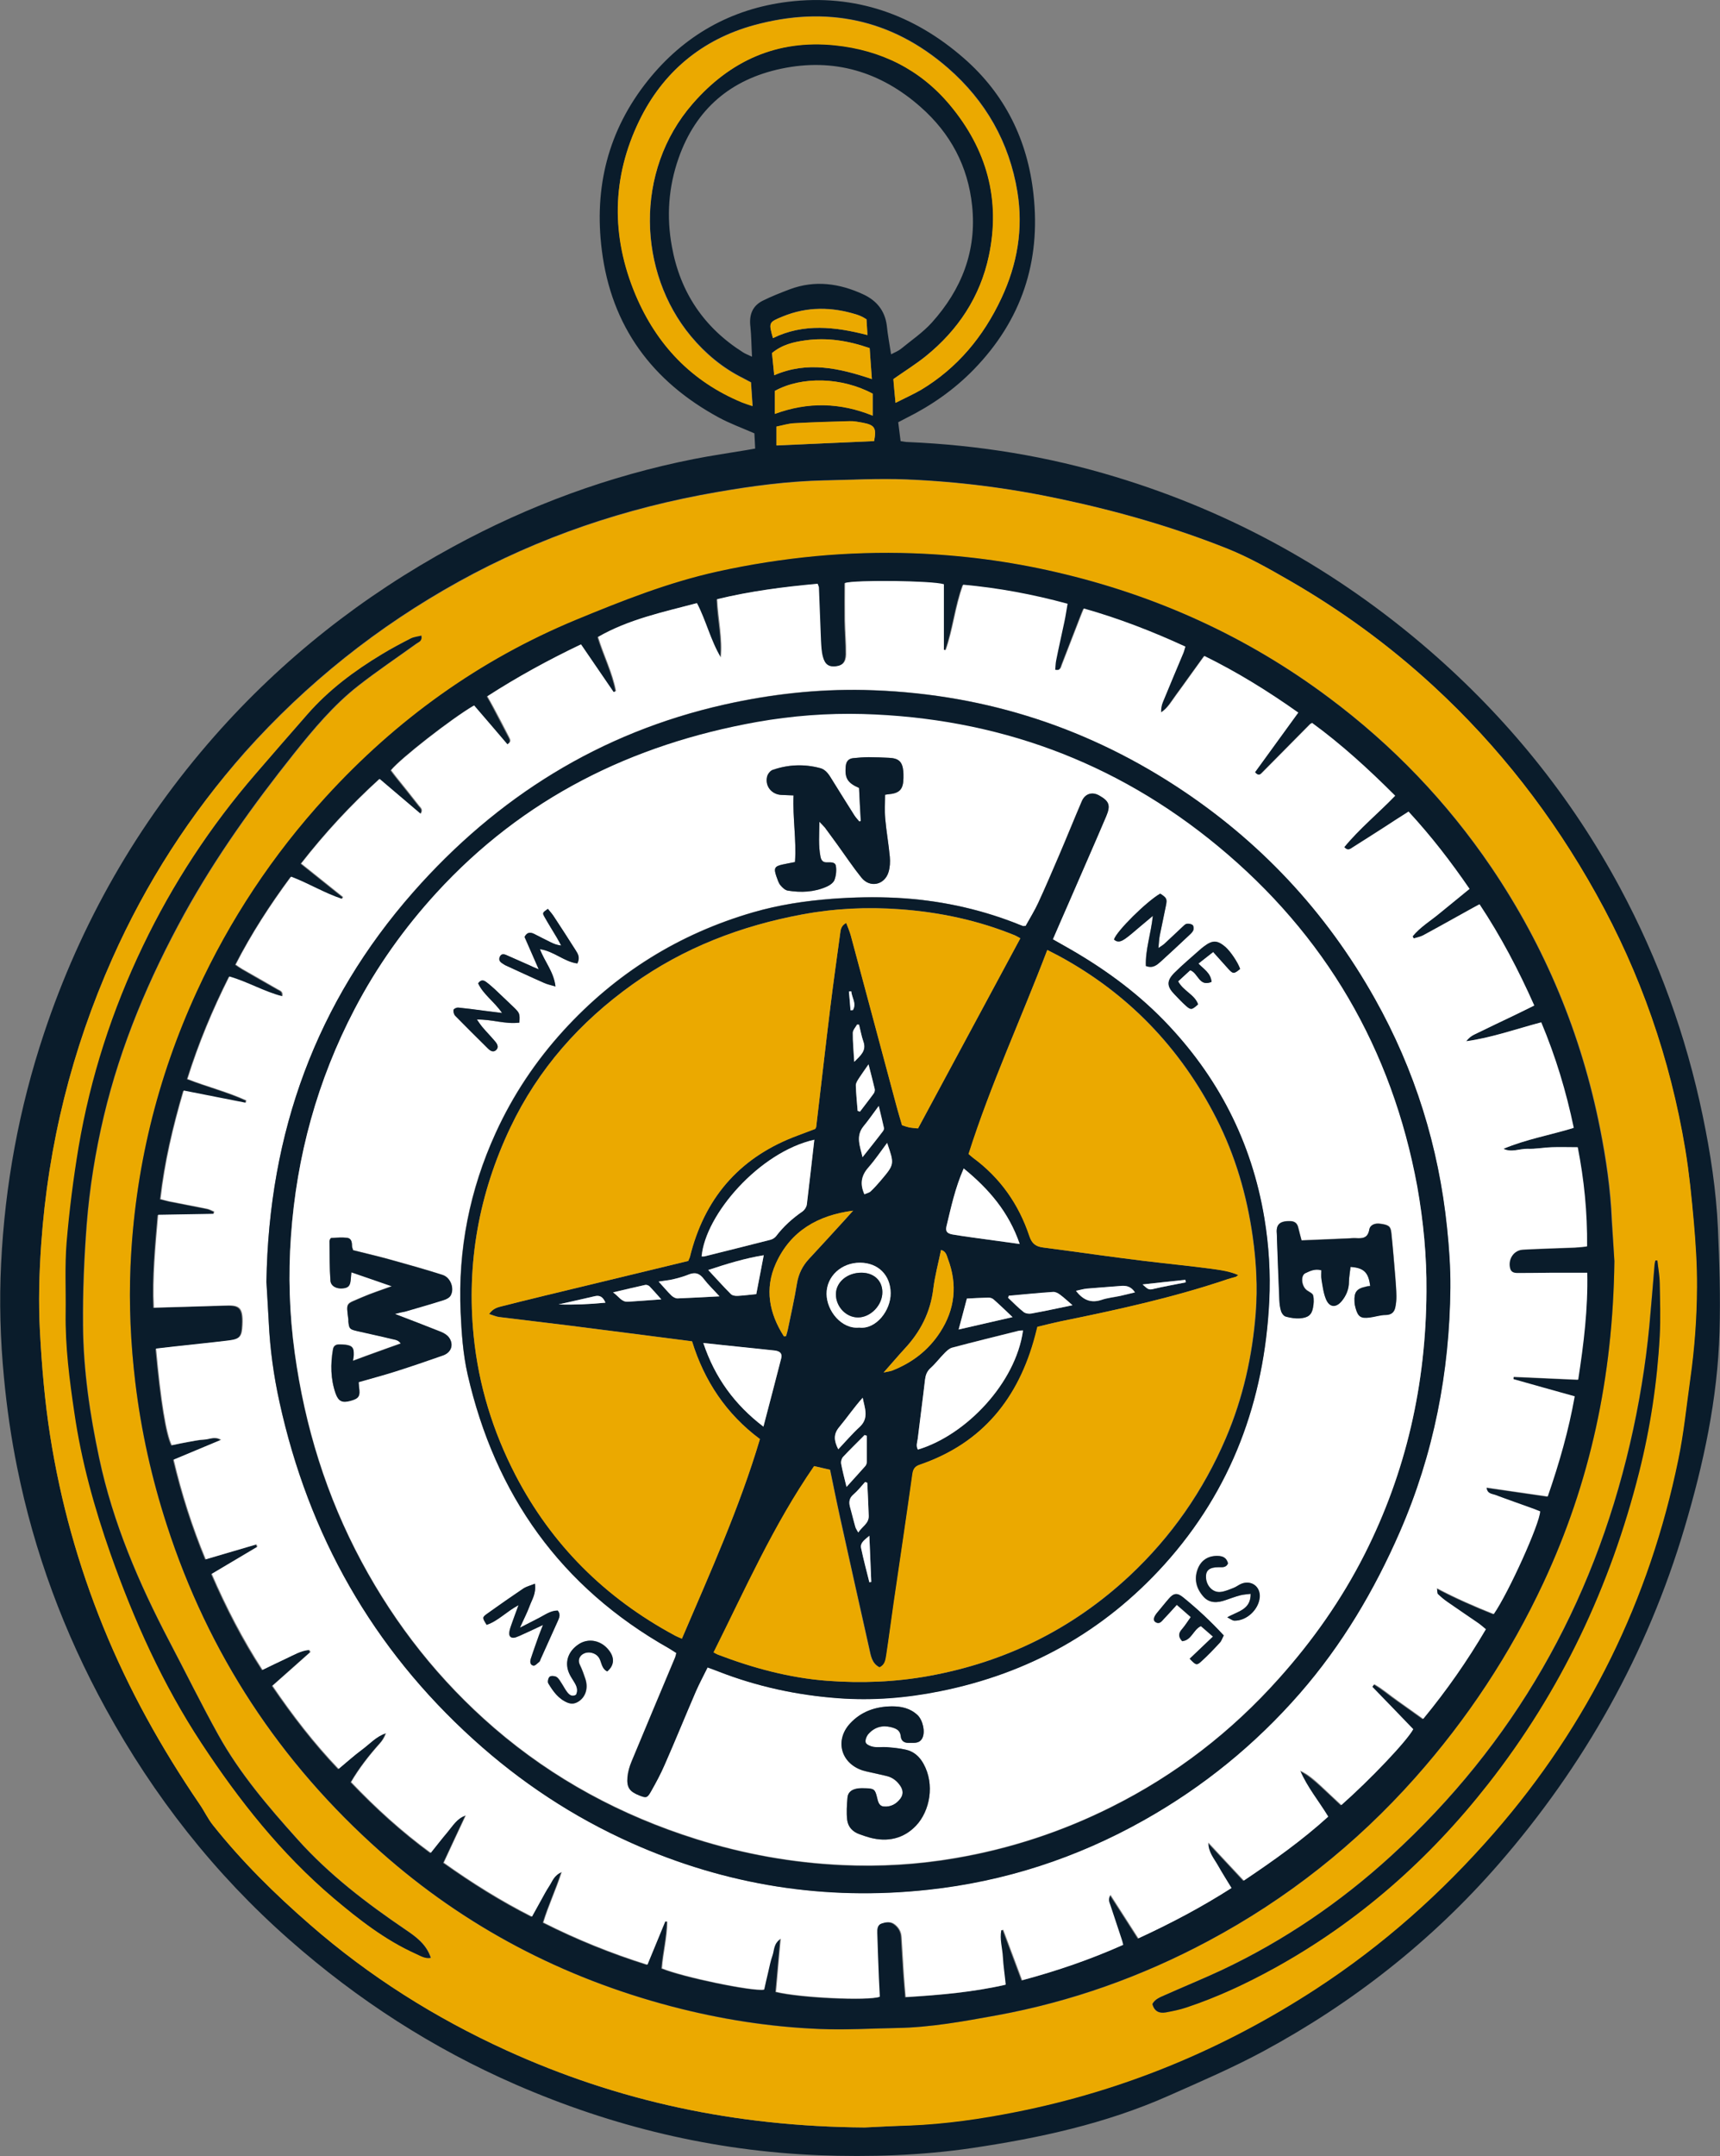 <?xml version="1.0" encoding="utf-8"?>
<!-- Generator: Adobe Illustrator 28.0.0, SVG Export Plug-In . SVG Version: 6.00 Build 0)  -->
<svg version="1.1" id="Layer_1" xmlns="http://www.w3.org/2000/svg" xmlns:xlink="http://www.w3.org/1999/xlink" x="0px" y="0px"
	 viewBox="0 0 1084.6 1358.8" style="enable-background:new 0 0 1084.6 1358.8;" xml:space="preserve">
<rect x="0" y="0" width="1084.6" height="1358.8" fill="#808080" stroke="none"/>
<style type="text/css">
	.st0{fill:#0A1C2B;}
	.st1{fill:#EBA900;}
	.st2{fill:#FFFFFF;}
</style>
<g>
	<g>
		<path class="st0" d="M476.2,282.7c-0.2-3.5-0.3-6.7-0.5-9.6c-7.8-3.4-15.5-6.2-22.5-10c-42-22.8-67.7-57.4-73.7-105.4
			c-5-39.5,3.9-75.5,29-106.9c22.7-28.4,52.5-45.3,88.6-49.7c42.1-5.1,79.1,8,110.7,35.6c25.9,22.6,40.2,51.6,43.9,85.8
			c4.7,42.5-7.6,79.4-37.5,110.2c-12.4,12.8-26.9,22.9-42.8,30.8c-1.6,0.8-3.2,1.7-5,2.6c0.5,3.9,1,7.7,1.5,11.9
			c1.6,0.2,3.1,0.6,4.7,0.6c44.6,1.9,88.3,9,131,22c73.6,22.3,139.3,58.8,197.5,109.1c49.2,42.6,89.6,92.4,120.4,149.7
			c24.4,45.4,41.7,93.4,52.2,143.8c4.9,23.5,8.5,47.1,9.6,71c1,21.7,1.6,43.5,1,65.2c-1.2,42.2-10.1,83.3-22.1,123.6
			c-23.5,79.1-63.1,149.6-117.1,211.7c-42.1,48.4-92,87.6-148.5,118.1c-19.5,10.5-39.8,19.2-60.1,28.2
			c-39.6,17.5-81.2,26.5-123.7,32.8c-32,4.7-64.3,5.7-96.6,4.5c-66.5-2.7-130-18-190.9-44.5c-52.4-22.8-99.9-53.5-142.7-91.2
			c-47.3-41.6-85.6-90.5-115.9-145.7c-26.3-47.9-45.1-98.5-55.9-152.1c-3.8-18.7-6.5-37.6-8.3-56.6c-2.3-23.9-3-47.9-1.8-71.8
			c2.4-49.5,11.3-97.9,27-145C50.9,581.7,86.7,519.1,135.2,464c43-48.8,93.4-88.4,150.6-119.5c47.8-26,98.3-44.6,151.7-55.2
			c11.1-2.2,22.4-3.8,33.6-5.7C472.6,283.4,474.2,283,476.2,282.7z M545.2,1340.8c6.3-0.3,17.3-0.9,28.2-1.4
			c22.5-0.9,44.8-4.2,66.9-8.5c68.2-13.5,131.2-39.7,189.4-77.6c42.2-27.4,79.3-60.5,112.4-98.5c59.4-68.2,97.8-146.6,116-235
			c3.5-16.8,5.2-34,7.6-51.1c2.7-19.1,4.1-38.3,4.2-57.6c0.1-13.8-0.8-27.6-2-41.3c-1.3-15.3-2.8-30.7-5.4-45.9
			c-9.5-56.8-28.1-110.5-56.2-160.8c-27.3-49-61.3-92.9-102.6-130.9c-27.9-25.7-58.4-47.9-91.3-66.8c-12.5-7.2-25.1-14.3-38.5-19.7
			c-34-13.6-69.1-23.6-104.9-31.2c-32.2-6.9-64.8-11.1-97.6-12.4c-17.2-0.7-34.5,0.3-51.8,0.6c-22.8,0.5-45.3,3.5-67.7,7.4
			c-57.3,9.9-111.7,28.2-162.7,56.4c-50.9,28.2-95.9,64-134.7,107.4C120,513,92.1,556.4,70.8,604.1C45.3,661.4,30.4,721.4,26,784
			c-1.3,18.4-1.8,36.9-0.8,55.4c1.2,21.9,3,43.7,6.4,65.3c6.5,41.5,17.7,81.7,33.5,120.6c16.1,39.5,36.7,76.5,60.7,111.7
			c3,4.3,5.2,9.2,8.5,13.3c18.3,23,39.1,43.5,61.2,62.7c37.3,32.5,78.8,58.6,123.8,79.2C389.6,1324.2,463.4,1340.2,545.2,1340.8z
			 M561.9,223.3c2.5-1.3,4.6-2.1,6.3-3.5c6.6-5.4,13.8-10.3,19.4-16.5c18.7-20.8,28.4-45.1,25.4-73.6c-2.6-25-13.7-45.7-32.4-62.2
			c-25.3-22.4-54.9-31.2-88-24.2c-31.7,6.7-53.8,25.3-64.7,56.4c-6.4,18.2-7.7,36.9-4.2,55.8c5.2,28.7,20.2,51,44.9,66.6
			c1.4,0.9,3,1.5,5.6,2.7c-0.4-7.2-0.4-13-1-18.8c-0.9-7.2,1-13,7.6-16.4c5.6-2.8,11.5-5.1,17.3-7.3c15.8-5.9,31.2-3.7,46,3.1
			c8.4,3.8,13.9,10.2,15.1,19.8C559.8,211.1,560.9,216.8,561.9,223.3z M564.7,253.9c6.4-3.3,11.4-5.5,16.1-8.3
			c23.1-13.8,39.4-33.6,50.7-57.7c10-21.3,13.9-43.6,10.1-67c-5.1-31.3-20.1-57.5-43.8-78.1c-35.7-31.1-77-39.4-122.3-27
			c-32.9,9-57.5,29.6-72.3,60.1c-17.4,35.8-17.9,72.9-2.4,109.7c13.3,31.5,35.2,54.7,67.2,67.9c1.9,0.8,4,1.4,6.6,2.3
			c-0.4-5.6-0.7-10.2-1-14.9c-1.7-0.9-3.3-1.7-4.9-2.6c-12.9-6.4-23.8-15.5-33-26.5c-33.4-40.1-35.9-104,1.1-146.5
			c23.6-27.1,53.3-40.6,89.7-36.9c29.1,3,53.9,15.2,72.7,37.8c23,27.6,32,59.4,24.4,95c-5.5,25.8-19.4,46.7-39.8,63.2
			c-6.3,5.1-13.2,9.4-20.4,14.4C563.7,243.3,564.1,248,564.7,253.9z M548.4,219.4c-13.8-4.8-27-6.7-40.5-4.9c-7.4,1-14.8,2.7-21.1,8
			c0.4,4.4,0.9,8.8,1.4,14c20.9-9.1,40.9-4.5,61.6,2.4C549.2,231.7,548.8,225.7,548.4,219.4z M550.3,248.1
			c-19.3-10.3-44.6-11.1-61.7-1.8c0,4.6,0,9.2,0,14.5c20.8-7.7,41.2-7.2,61.7,1.1C550.3,256.6,550.3,252.2,550.3,248.1z M551.2,278
			c1.6-8.4,0.4-10.2-7.5-11.6c-2.6-0.5-5.2-1-7.8-0.9c-11.7,0.3-23.4,0.6-35.1,1.3c-3.8,0.2-7.5,1.4-11.1,2.1c0,4.4,0,8.3,0,11.9
			C510.5,279.8,530.9,278.9,551.2,278z M487.4,213.1c19.3-9.4,39.2-7.2,59.6-2c-0.2-3.7-0.4-6.9-0.6-9.9c-1.1-0.7-1.8-1.1-2.5-1.5
			c-1.1-0.5-2.2-1-3.4-1.4c-15.8-5-31.4-5.3-46.9,1.1C484.7,203.1,484.7,203.2,487.4,213.1z"/>
		<path class="st1" d="M545.2,1340.8c-81.8-0.6-155.6-16.6-225.9-48.6c-45-20.5-86.5-46.6-123.8-79.2
			c-22.1-19.2-42.9-39.7-61.2-62.7c-3.3-4.1-5.5-9-8.5-13.3c-24-35.2-44.7-72.2-60.7-111.7c-15.8-38.9-27-79.1-33.5-120.6
			c-3.4-21.7-5.2-43.4-6.4-65.3c-1-18.5-0.5-37,0.8-55.4c4.3-62.5,19.3-122.5,44.8-179.8c21.2-47.7,49.1-91.1,83.9-130.1
			c38.8-43.4,83.7-79.2,134.7-107.4c50.9-28.2,105.4-46.5,162.7-56.4c22.4-3.9,44.9-6.9,67.7-7.4c17.3-0.4,34.5-1.3,51.8-0.6
			c32.9,1.3,65.4,5.5,97.6,12.4c35.8,7.6,70.9,17.7,104.9,31.2c13.3,5.3,26,12.5,38.5,19.7c32.9,18.9,63.4,41.1,91.3,66.8
			c41.3,38,75.3,81.9,102.6,130.9c28.1,50.3,46.7,104,56.2,160.8c2.5,15.2,4,30.5,5.4,45.9c1.2,13.7,2.1,27.5,2,41.3
			c-0.1,19.3-1.5,38.5-4.2,57.6c-2.4,17-4.1,34.3-7.6,51.1c-18.2,88.4-56.6,166.8-116,235c-33.1,38-70.2,71-112.4,98.5
			c-58.2,37.9-121.2,64.1-189.4,77.6c-22.1,4.4-44.4,7.6-66.9,8.5C562.5,1339.9,551.5,1340.5,545.2,1340.8z M1018,794.8
			c-0.3-6.1-0.9-15.9-1.4-25.6c-0.8-19.5-3.6-38.7-7.4-57.8c-11.8-59.5-34.6-114.5-68.6-164.7c-28.1-41.4-62.3-76.9-102.4-106.9
			c-51.7-38.6-109.2-64.6-171.9-79.1c-29.7-6.9-59.9-10.8-90.3-11.9c-20.5-0.7-41-0.1-61.4,1.8c-20.8,1.9-41.4,5.1-61.8,9.7
			c-30.9,6.8-60.1,18.3-89.2,30.4c-61.1,25.3-113.4,63-157.9,111.7c-33.4,36.5-60.5,77.4-81.2,122.4C98.9,679.7,85,737.6,82.3,798.1
			c-1.1,24.3,0.1,48.7,3,72.9c3.6,30.8,10.3,60.8,19.9,90.2c26.2,81,71.3,149.7,134.9,206c53.2,47.2,114.6,79.3,183.4,97.4
			c30.5,8,61.6,13,93.1,14.2c16.2,0.7,32.5-0.3,48.7-0.6c21.4-0.4,42.4-4.3,63.3-8c46.9-8.5,91.3-24.4,133.4-46.9
			c49.6-26.5,93.1-60.9,130.4-102.9c32.8-37,59.9-77.9,80.8-122.7C1002.7,934.5,1017.1,868,1018,794.8z M265.7,400.6
			c-2.3,0.6-4.7,0.8-6.7,1.8c-6.1,3.1-12.3,6.4-18.2,10c-17.3,10.5-33.3,22.5-46.8,37.7c-11,12.5-21.9,25.1-32.8,37.7
			c-28.5,32.9-52.1,69-71,108.3C70.9,636.6,57.2,679,49.7,723.3c-3.3,19.8-5.8,39.7-7.5,59.7c-1.2,14.7-0.4,29.6-0.6,44.4
			c-0.3,21.2,2.5,42.1,5.5,63c4.4,30.4,12.6,59.9,22.8,88.9c14.8,41.9,32.9,82.2,57.4,119.4c23.6,36,50.2,69.5,83.2,97.5
			c16,13.6,32.5,26.4,51.8,35.1c3.1,1.4,6,3.3,9.5,2.6c-2.7-8.4-9.2-13.1-15.9-17.7c-24.6-16.7-48.1-34.6-68.1-56.9
			c-18.5-20.6-36.5-41.6-50-65.9c-10.8-19.3-20.5-39.2-30.8-58.8c-19.3-36.8-35.6-74.7-44.3-115.6c-5.9-27.6-10-55.5-10.2-83.8
			c-0.2-21.1,0.7-42.2,2.3-63.3c1.8-23.1,5.4-45.9,10.8-68.4c10.7-45,28.6-87.1,50.9-127.5c19.8-35.9,43.6-69,69.1-101
			c12.3-15.4,25-30.6,40.6-42.8c11.8-9.3,24.3-17.7,36.5-26.4C263.9,404.6,266.4,404.2,265.7,400.6z M1045.1,794.4
			c-0.4,0-0.9,0-1.3,0c-0.2,0.8-0.4,1.5-0.5,2.3c-1.1,12.9-2.1,25.8-3.3,38.7c-2.4,25.1-6.5,49.8-12.2,74.4
			c-23.7,102-73.3,189.1-150.7,259.9c-32,29.3-67.5,53.4-106.7,71.9c-11.7,5.5-23.8,10.4-35.7,15.7c-3.1,1.4-6.4,2.5-8.1,5.7
			c1.2,4.6,4.3,6.1,8.4,5.3c4.4-0.8,8.8-1.7,13-3.1c19.3-6.4,37.7-15,55.5-24.8c53.1-29.3,97.5-68.5,134.8-116.1
			c45.9-58.6,77.1-124.4,95.2-196.4c7.1-28.2,11.4-56.8,13-85.8c0.6-11.1,0.3-22.4,0-33.5C1046.5,803.8,1045.6,799.1,1045.1,794.4z"
			/>
		<path class="st1" d="M564.7,253.9c-0.6-5.9-1-10.7-1.4-14.9c7.2-5.1,14.1-9.4,20.4-14.4c20.4-16.5,34.3-37.4,39.8-63.2
			c7.6-35.6-1.4-67.4-24.4-95c-18.8-22.6-43.6-34.8-72.7-37.8c-36.4-3.7-66.1,9.7-89.7,36.9c-37,42.5-34.5,106.4-1.1,146.5
			c9.2,11.1,20,20.1,33,26.5c1.6,0.8,3.2,1.7,4.9,2.6c0.3,4.7,0.6,9.3,1,14.9c-2.6-0.9-4.6-1.5-6.6-2.3
			c-31.9-13.2-53.9-36.4-67.2-67.9c-15.5-36.9-15-73.9,2.4-109.7c14.8-30.5,39.4-51,72.3-60.1c45.3-12.4,86.6-4.1,122.3,27
			c23.7,20.7,38.7,46.8,43.8,78.1c3.8,23.3-0.1,45.7-10.1,67c-11.3,24.1-27.7,43.9-50.7,57.7C576.1,248.4,571.1,250.7,564.7,253.9z"
			/>
		<path class="st1" d="M548.4,219.4c0.4,6.3,0.9,12.3,1.4,19.5c-20.6-6.9-40.6-11.5-61.6-2.4c-0.5-5.2-1-9.6-1.4-14
			c6.4-5.3,13.7-7,21.1-8C521.4,212.6,534.6,214.6,548.4,219.4z"/>
		<path class="st1" d="M550.3,248.1c0,4.2,0,8.6,0,13.9c-20.5-8.3-40.8-8.8-61.7-1.1c0-5.3,0-9.9,0-14.5
			C505.7,236.9,531,237.7,550.3,248.1z"/>
		<path class="st1" d="M551.2,278c-20.4,0.9-40.7,1.8-61.6,2.7c0-3.6,0-7.5,0-11.9c3.7-0.7,7.4-1.9,11.1-2.1
			c11.7-0.6,23.4-1,35.1-1.3c2.6-0.1,5.2,0.5,7.8,0.9C551.6,267.8,552.8,269.6,551.2,278z"/>
		<path class="st1" d="M487.4,213.1c-2.8-9.9-2.7-10,6.2-13.6c15.5-6.3,31.2-6.1,46.9-1.1c1.2,0.4,2.3,0.8,3.4,1.4
			c0.7,0.3,1.4,0.8,2.5,1.5c0.2,3,0.4,6.1,0.6,9.9C526.6,205.9,506.8,203.6,487.4,213.1z"/>
		<path class="st0" d="M1018,794.8c-0.9,73.2-15.3,139.6-44.8,202.8c-21,44.9-48,85.8-80.8,122.7c-37.3,42-80.8,76.4-130.4,102.9
			c-42.1,22.5-86.5,38.3-133.4,46.9c-20.9,3.8-41.9,7.7-63.3,8c-16.2,0.3-32.5,1.3-48.7,0.6c-31.5-1.3-62.5-6.2-93.1-14.2
			c-68.8-18.1-130.2-50.2-183.4-97.4c-63.6-56.4-108.7-125-134.9-206C95.7,931.8,89,901.8,85.3,871c-2.9-24.3-4-48.6-3-72.9
			c2.6-60.5,16.6-118.4,41.9-173.4c20.7-45,47.8-85.9,81.2-122.4c44.5-48.7,96.8-86.4,157.9-111.7c29.1-12,58.3-23.6,89.2-30.4
			c20.4-4.5,41-7.7,61.8-9.7c20.5-1.9,41-2.5,61.4-1.8c30.4,1.1,60.6,5,90.3,11.9c62.8,14.5,120.3,40.5,171.9,79.1
			c40.1,29.9,74.3,65.5,102.4,106.9c34,50.2,56.8,105.2,68.6,164.7c3.8,19.1,6.6,38.4,7.4,57.8C1017,779,1017.6,788.7,1018,794.8z
			 M888.2,511.5c-5.7,3.7-11,7-16.3,10.4c-6.3,4-12.6,8.1-19,12.1c-1.6,1-3.3,2.7-5.7,0.1c9.6-11.7,21.5-21.3,32.1-32.4
			c-16.9-16.9-34-32.4-52.4-45.9c-0.7,0.4-0.9,0.5-1,0.6c-10,10.1-20,20.2-30,30.3c-1.3,1.3-2.5,2.9-5,0.2
			c9-12.4,18.1-24.9,27.3-37.6c-19.1-13.7-38.4-25.5-59.2-35.7c-3.2,4.4-6.1,8.6-9.1,12.6c-2.8,4-5.7,7.9-8.6,11.9
			c-2.9,3.9-5.2,8.3-9.6,11.1c-0.1-2.4,0.3-4.6,1.1-6.5c4.3-10.3,8.6-20.6,12.9-30.9c0.5-1.2,0.8-2.6,1.3-4.1c-21-9.7-42-17.9-64-24
			c-0.8,1.8-1.3,3.1-1.8,4.4c-4,10.2-7.9,20.5-11.9,30.7c-0.7,1.7-0.8,4.3-4.4,3.5c0.2-1.9,0.2-4,0.6-5.9c1.7-8.1,3.5-16.3,5.2-24.4
			c0.8-3.7,1.3-7.4,2-11.3c-22.1-6-43.7-10-65.8-12c-5.1,13.8-6.3,28-11,41.2c-0.4-0.1-0.8-0.2-1.2-0.2c0-13.8,0-27.6,0-41.3
			c-7.4-2.3-56-2.9-62.3-0.8c0,7.9-0.1,15.8,0,23.7c0.1,7.1,0.8,14.2,0.7,21.3c-0.1,4.9-2.2,7-6.3,7.5c-4.5,0.6-7.1-1-8.4-6
			c-0.9-3.3-1-6.8-1.2-10.2c-0.5-11.1-0.9-22.3-1.3-33.4c0-0.6-0.4-1.1-0.8-2.4c-21.4,1.9-42.6,4.7-63.3,9.7
			c0.5,12.9,3.5,24.6,2.3,36.8c-6.5-10.8-9.3-23.1-15.1-34.3c-21.6,5.7-43,10.2-62.3,21.3c3.6,11.8,9.2,22.4,11.3,34.1
			c-0.5,0.2-1,0.5-1.5,0.7c-6.8-9.9-13.6-19.9-20.6-30.1c-20.5,9.8-40,20.5-59,32.7c1.5,2.6,2.7,4.6,3.8,6.8
			c3.3,6.3,6.6,12.6,9.9,18.9c0.7,1.4,1.7,3-1.1,4.6c-7-8.1-14-16.3-21-24.5c-13.9,8-46.8,33.7-52.3,40.8c1,1.4,2.1,2.8,3.2,4.2
			c4.8,6,9.7,12,14.4,18.1c1,1.3,2.9,2.5,1,5.2c-8.7-7.3-17.3-14.6-25.9-22c-18.3,16.6-34.4,34.1-49.4,53.3
			c9.1,7.3,17.7,14.2,26.4,21.1c-0.2,0.4-0.5,0.8-0.7,1.2c-11-3.6-21-9.9-32.1-14c-13.1,17.7-24.8,35.8-34.9,55.4
			c1.7,1.1,3,2.1,4.4,2.9c7.4,4.3,14.8,8.5,22.2,12.7c1.4,0.8,3.5,1.3,2.8,4.4c-11.6-2.9-21.8-9.1-33.4-12.5
			c-10.5,20.9-19.4,42.2-26.4,64.6c12.8,5,25.4,8.1,37.1,13.5c-0.1,0.5-0.3,1-0.4,1.5c-12.9-2.5-25.8-5.1-39.1-7.7
			c-6.7,22.9-12,45.3-14.6,68.4c2.3,0.6,3.9,1,5.5,1.4c8,1.6,15.9,3.1,23.9,4.7c1.6,0.3,3,1.2,4.5,1.8c-0.1,0.5-0.2,0.9-0.4,1.4
			c-11.4,0.2-22.9,0.4-35,0.6c-1.7,19.9-3.6,39.1-2.7,58.5c15.2-0.5,29.6-0.9,44-1.3c9.4-0.3,12.5,0.2,11.9,12.2
			c-0.3,7.3-1.6,8.9-8.8,9.8c-11.5,1.4-23,2.6-34.4,3.8c-3.8,0.4-7.5,0.9-11.3,1.3c3.1,33.2,6.4,53.8,9.9,60.9
			c3.4-0.7,7-1.5,10.5-2.1c3.4-0.6,6.8-1.4,10.2-1.5c3.4-0.2,6.7-2.2,10.4,0.2c-9.8,4.1-19.6,8.2-29.9,12.5
			c5.1,21.6,11.8,42.4,20.2,62.8c11.1-3.3,21.5-6.3,32-9.4c0.2,0.5,0.4,1,0.6,1.5c-9.5,5.6-19,11.3-28.8,17.1
			c9.2,21.2,19.5,41.3,32,60.5c5.3-2.6,10-4.9,14.8-7.1c4.8-2.2,9.3-5.1,14.7-5.5c0.3,0.4,0.5,0.9,0.8,1.3c-7.9,7-15.8,14-24,21.3
			c12.8,18.7,26.3,36.3,41.7,52.4c5.3-4.4,9.8-8.4,14.7-12.1c4.9-3.6,9-8.4,15.2-10.4c-0.9,2.6-2.2,4.7-3.9,6.5
			c-6.7,7.5-12.9,15.4-18.1,24.3c15.7,16.4,32.1,31.3,50.2,44.6c3.8-4.7,7-8.9,10.4-12.9c3.4-4,6-8.7,11.7-10.7
			c-4.6,9.8-9.2,19.7-13.9,29.8c17.9,12.7,36.1,24.2,55.6,34c2.2-4,3.9-7.2,5.7-10.3c1.7-3,3.3-6.1,5.2-9c1.9-2.9,2.8-6.6,7.9-8.8
			c-3.7,11.5-8.4,21.2-11.6,31.8c21.4,10.8,43,19.5,65.6,26.6c4-9.6,7.6-18.5,11.3-27.4c0.4,0.1,0.8,0.2,1.3,0.3
			c-0.1,9.9-2.7,19.7-3.4,29.4c13.3,5.5,56.9,14.5,64.4,13.4c0.8-3.4,1.6-7,2.4-10.5c0.9-3.7,1.6-7.6,2.9-11.2
			c1.1-3.1,0.5-7.2,5.2-10.4c-1.1,12.1-2,22.8-3,33.5c15.1,3.8,58.2,5.7,65.4,3.1c-0.2-4.1-0.4-8.1-0.6-12.1c-0.4-9.3-0.7-18.6-1-28
			c-0.1-2.5,0.1-5.2,2.8-6.1c2.8-0.9,5.8-1.6,8.6,0.8c2.6,2.1,3.8,4.6,4,7.8c0.4,7.7,0.9,15.4,1.4,23.1c0.3,4.8,0.8,9.5,1.2,14.7
			c21.6-1.3,42.5-3.2,63-7.8c-0.7-6.2-1.5-11.8-1.8-17.4c-0.3-5.6-2.1-11.2-1-16.9c0.4-0.1,0.8-0.2,1.3-0.3
			c3.9,10.5,7.9,21,11.9,31.8c22.1-5.9,43.1-13.2,63.7-22.3c-0.5-1.7-0.8-2.8-1.1-3.9c-2.4-7.1-4.7-14.3-7.1-21.4
			c-0.6-1.8-1.4-3.6,0.2-6.2c6.1,9.5,11.9,18.4,17.6,27.4c20.7-9.5,40-19.7,58.7-31.7c-3.1-5.1-5.9-9.5-8.5-14.1
			c-2.6-4.6-6.2-8.7-6.1-14.6c7.4,7.9,14.8,15.8,22.4,24c18.8-12.6,36.7-25.4,53.2-40.3c-6.2-9.9-13.3-18.5-17.7-29
			c5.2,2.5,9.3,6.2,13.4,9.9c4.2,3.9,8.5,7.9,12.6,11.8c18.1-16,41-40.1,45.3-47.8c-8.5-8.8-17.2-17.8-25.8-26.7
			c0.4-0.6,0.8-1.1,1.2-1.7c5.3,3,9.9,7.1,14.9,10.5c5.3,3.7,10.5,7.5,16,11.4c14.8-18.1,27.8-36.6,39.5-56.5c-1.9-1.5-3.4-2.8-5-4
			c-6.3-4.4-12.8-8.7-19.1-13.1c-2.1-1.5-4.2-3.2-6.1-5c-0.6-0.6-0.4-1.9-0.7-3.8c12.3,6.5,24.1,11.6,35.9,16.3
			c9.4-13.6,29-57,29.2-64.7c-1.2-0.5-2.5-1-3.8-1.5c-8.2-3-16.5-5.8-24.6-8.9c-2-0.8-5-0.8-5.4-4.6c13,1.9,25.7,3.7,38.6,5.6
			c7.3-21.1,13.2-41.6,17-63.1c-13.2-3.7-25.9-7.3-38.5-10.8c-0.1,0-0.1-0.3-0.1-0.5c0-0.2,0.1-0.4,0.2-1
			c13.4,0.6,26.8,1.2,40.6,1.8c3.5-22.8,6.2-44.8,5.7-67.4c-7.5,0-14.5,0-21.6,0c-7.3,0-14.6,0.1-22,0.2c-2.3,0-4.5-0.3-5.1-3.2
			c-1.3-5.7,2.5-11.3,8.4-11.6c10.9-0.6,21.9-0.8,32.8-1.3c2.3-0.1,4.7-0.4,7.4-0.7c0.3-21.5-1.9-42.1-5.9-62.5
			c-6,0-11.2-0.1-16.5,0c-5.1,0.2-10.1,1.1-15.2,1c-5-0.2-10,2.4-15.1,0c14.2-6.1,29.3-8.6,44.3-13.2c-4.9-23-11.5-44.8-20.5-66.5
			c-15.9,4.2-31.2,9.6-47.3,11.9c1.5-1.9,3.2-3.3,5.1-4.2c8.6-4.2,17.2-8.3,25.8-12.4c4-1.9,7.9-3.9,12-5.9
			c-10-22.5-21.2-43.6-34.5-63.8c-2.5,1.4-4.7,2.6-6.8,3.7c-9.6,5.3-19.2,10.7-28.8,15.9c-1.8,1-3.9,1.3-5.9,1.9
			c-0.2-0.4-0.4-0.8-0.7-1.3c4.9-5.9,11.5-9.9,17.4-14.8c6-5,12.2-10,18.5-15.1C914.9,542.9,902.5,527,888.2,511.5z"/>
		<path class="st0" d="M265.7,400.6c0.7,3.6-1.8,4-3.3,5.1c-12.2,8.8-24.7,17.2-36.5,26.4c-15.6,12.2-28.3,27.4-40.6,42.8
			c-25.5,32-49.3,65.2-69.1,101C94,616.3,76.1,658.5,65.4,703.5c-5.3,22.5-9,45.3-10.8,68.4c-1.6,21.1-2.5,42.1-2.3,63.3
			c0.2,28.3,4.3,56.1,10.2,83.8c8.7,40.9,25,78.8,44.3,115.6c10.3,19.6,20.1,39.5,30.8,58.8c13.5,24.3,31.5,45.3,50,65.9
			c20,22.3,43.5,40.2,68.1,56.9c6.7,4.5,13.2,9.3,15.9,17.7c-3.5,0.7-6.4-1.2-9.5-2.6c-19.3-8.7-35.8-21.6-51.8-35.1
			c-33-28-59.5-61.5-83.2-97.5c-24.5-37.2-42.6-77.5-57.4-119.4c-10.2-29-18.4-58.5-22.8-88.9c-3.1-20.8-5.8-41.8-5.5-63
			c0.2-14.8-0.6-29.7,0.6-44.4c1.7-20,4.2-39.9,7.5-59.7c7.5-44.3,21.2-86.7,40.7-127.2c18.8-39.2,42.5-75.3,71-108.3
			c10.9-12.6,21.8-25.2,32.8-37.7c13.4-15.3,29.5-27.3,46.8-37.7c5.9-3.6,12-6.8,18.2-10C261,401.4,263.4,401.2,265.7,400.6z"/>
		<path class="st0" d="M1045.1,794.4c0.5,4.7,1.4,9.4,1.5,14.2c0.2,11.2,0.6,22.4,0,33.5c-1.6,29-5.9,57.6-13,85.8
			c-18.2,72.1-49.3,137.9-95.2,196.4c-37.3,47.6-81.7,86.8-134.8,116.1c-17.8,9.8-36.2,18.4-55.5,24.8c-4.2,1.4-8.6,2.3-13,3.1
			c-4.1,0.7-7.2-0.7-8.4-5.3c1.7-3.2,5-4.3,8.1-5.7c11.9-5.3,23.9-10.2,35.7-15.7c39.2-18.5,74.7-42.7,106.7-71.9
			c77.5-70.8,127-157.9,150.7-259.9c5.7-24.5,9.8-49.3,12.2-74.4c1.2-12.9,2.2-25.8,3.3-38.7c0.1-0.8,0.3-1.5,0.5-2.3
			C1044.2,794.4,1044.7,794.4,1045.1,794.4z"/>
		<path class="st2" d="M888.2,511.5c14.3,15.5,26.7,31.5,38.5,48.7c-6.3,5.2-12.4,10.1-18.5,15.1c-5.8,4.9-12.5,8.8-17.4,14.8
			c0.2,0.4,0.4,0.8,0.7,1.3c2-0.6,4.1-1,5.9-1.9c9.7-5.2,19.2-10.6,28.8-15.9c2.1-1.2,4.2-2.3,6.8-3.7
			c13.4,20.2,24.5,41.3,34.5,63.8c-4.1,2-8,4-12,5.9c-8.6,4.1-17.2,8.2-25.8,12.4c-1.9,0.9-3.6,2.3-5.1,4.2
			c16.1-2.2,31.4-7.7,47.3-11.9c9.1,21.7,15.7,43.5,20.5,66.5c-15,4.6-30.1,7.2-44.3,13.2c5.1,2.5,10.1-0.1,15.1,0
			c5,0.2,10.1-0.8,15.2-1c5.3-0.2,10.5,0,16.5,0c4,20.4,6.1,41,5.9,62.5c-2.7,0.3-5.1,0.6-7.4,0.7c-10.9,0.4-21.9,0.7-32.8,1.3
			c-5.9,0.3-9.7,5.9-8.4,11.6c0.6,2.9,2.8,3.2,5.1,3.2c7.3,0,14.6-0.1,22-0.2c7.1,0,14.1,0,21.6,0c0.5,22.7-2.2,44.7-5.7,67.4
			c-13.7-0.6-27.2-1.2-40.6-1.8c-0.2,0.6-0.2,0.8-0.2,1c0,0.2,0,0.5,0.1,0.5c12.6,3.6,25.3,7.1,38.5,10.8c-3.8,21.4-9.7,42-17,63.1
			c-12.9-1.9-25.6-3.7-38.6-5.6c0.4,3.9,3.3,3.9,5.4,4.6c8.2,3.1,16.4,5.9,24.6,8.9c1.3,0.5,2.6,1,3.8,1.5
			c-0.2,7.7-19.8,51.1-29.2,64.7c-11.8-4.7-23.6-9.8-35.9-16.3c0.3,1.9,0.1,3.3,0.7,3.8c1.9,1.8,3.9,3.5,6.1,5
			c6.3,4.4,12.7,8.7,19.1,13.1c1.6,1.1,3.2,2.5,5,4c-11.7,19.9-24.6,38.4-39.5,56.5c-5.5-3.9-10.7-7.7-16-11.4
			c-5-3.5-9.6-7.6-14.9-10.5c-0.4,0.6-0.8,1.1-1.2,1.7c8.7,8.9,17.3,17.9,25.8,26.7c-4.2,7.7-27.2,31.8-45.3,47.8
			c-4.2-3.9-8.4-7.8-12.6-11.8c-4.1-3.8-8.2-7.5-13.4-9.9c4.4,10.4,11.6,19,17.7,29c-16.4,14.9-34.4,27.7-53.2,40.3
			c-7.6-8.1-15-16-22.4-24c-0.2,5.9,3.5,10,6.1,14.6c2.6,4.6,5.4,9,8.5,14.1c-18.8,12-38.1,22.2-58.7,31.7
			c-5.8-9-11.5-17.9-17.6-27.4c-1.6,2.6-0.9,4.4-0.2,6.2c2.4,7.1,4.7,14.3,7.1,21.4c0.4,1.1,0.7,2.3,1.1,3.9
			c-20.6,9.2-41.6,16.4-63.7,22.3c-4-10.8-8-21.3-11.9-31.8c-0.4,0.1-0.8,0.2-1.3,0.3c-1.1,5.7,0.7,11.3,1,16.9
			c0.3,5.6,1.2,11.2,1.8,17.4c-20.5,4.7-41.4,6.5-63,7.8c-0.4-5.1-0.9-9.9-1.2-14.7c-0.5-7.7-0.9-15.4-1.4-23.1
			c-0.2-3.2-1.5-5.7-4-7.8c-2.8-2.3-5.8-1.7-8.6-0.8c-2.7,0.9-2.9,3.6-2.8,6.1c0.3,9.3,0.6,18.6,1,28c0.2,4,0.4,8.1,0.6,12.1
			c-7.2,2.6-50.3,0.6-65.4-3.1c0.9-10.6,1.9-21.4,3-33.5c-4.7,3.2-4.1,7.2-5.2,10.4c-1.3,3.6-2,7.4-2.9,11.2
			c-0.9,3.5-1.6,7.1-2.4,10.5c-7.5,1.2-51.1-7.9-64.4-13.4c0.7-9.8,3.3-19.5,3.4-29.4c-0.4-0.1-0.8-0.2-1.3-0.3
			c-3.7,8.9-7.3,17.8-11.3,27.4c-22.6-7.1-44.2-15.8-65.6-26.6c3.2-10.6,7.9-20.4,11.6-31.8c-5.1,2.2-6,6-7.9,8.8
			c-1.9,2.9-3.5,5.9-5.2,9c-1.8,3.2-3.5,6.4-5.7,10.3c-19.5-9.9-37.8-21.3-55.6-34c4.7-10.2,9.3-20,13.9-29.8
			c-5.7,1.9-8.3,6.7-11.7,10.7c-3.4,4-6.6,8.2-10.4,12.9c-18.2-13.3-34.6-28.2-50.2-44.6c5.2-8.9,11.4-16.8,18.1-24.3
			c1.6-1.8,3-3.9,3.9-6.5c-6.2,2-10.3,6.8-15.2,10.4c-4.9,3.6-9.4,7.7-14.7,12.1c-15.4-16.1-28.9-33.6-41.7-52.4
			c8.1-7.2,16.1-14.2,24-21.3c-0.3-0.4-0.5-0.9-0.8-1.3c-5.4,0.5-9.9,3.3-14.7,5.5c-4.8,2.2-9.5,4.6-14.8,7.1
			c-12.4-19.2-22.8-39.3-32-60.5c9.8-5.8,19.3-11.5,28.8-17.1c-0.2-0.5-0.4-1-0.6-1.5c-10.5,3.1-20.9,6.1-32,9.4
			c-8.5-20.5-15.1-41.2-20.2-62.8c10.3-4.3,20.1-8.4,29.9-12.5c-3.7-2.4-7.1-0.4-10.4-0.2c-3.4,0.2-6.8,0.9-10.2,1.5
			c-3.6,0.6-7.1,1.4-10.5,2.1c-3.5-7.1-6.9-27.7-9.9-60.9c3.8-0.4,7.5-0.9,11.3-1.3c11.5-1.3,23-2.4,34.4-3.8
			c7.3-0.9,8.5-2.5,8.8-9.8c0.6-12.1-2.5-12.6-11.9-12.2c-14.4,0.5-28.8,0.9-44,1.3c-0.9-19.5,1-38.6,2.7-58.5
			c12.1-0.2,23.6-0.4,35-0.6c0.1-0.5,0.2-0.9,0.4-1.4c-1.5-0.6-2.9-1.5-4.5-1.8c-7.9-1.6-15.9-3.1-23.9-4.7
			c-1.6-0.3-3.1-0.8-5.5-1.4c2.6-23.1,7.8-45.4,14.6-68.4c13.2,2.6,26.1,5.1,39.1,7.7c0.1-0.5,0.3-1,0.4-1.5
			c-11.7-5.4-24.3-8.5-37.1-13.5c7-22.4,15.9-43.7,26.4-64.6c11.6,3.4,21.8,9.5,33.4,12.5c0.7-3.2-1.4-3.6-2.8-4.4
			c-7.4-4.3-14.8-8.5-22.2-12.7c-1.4-0.8-2.7-1.7-4.4-2.9c10-19.6,21.8-37.7,34.9-55.4c11.1,4.2,21.1,10.4,32.1,14
			c0.2-0.4,0.5-0.8,0.7-1.2c-8.6-6.9-17.3-13.8-26.4-21.1c15-19.2,31.2-36.7,49.4-53.3c8.6,7.3,17.2,14.6,25.9,22
			c1.9-2.7,0-3.9-1-5.2c-4.7-6.1-9.6-12.1-14.4-18.1c-1.1-1.4-2.2-2.9-3.2-4.2c5.6-7.1,38.5-32.8,52.3-40.8c7,8.1,14.1,16.4,21,24.5
			c2.8-1.6,1.8-3.2,1.1-4.6c-3.2-6.3-6.5-12.6-9.9-18.9c-1.1-2.1-2.4-4.2-3.8-6.8c19-12.3,38.5-22.9,59-32.7
			c7,10.2,13.8,20.2,20.6,30.1c0.5-0.2,1-0.5,1.5-0.7c-2.2-11.7-7.7-22.3-11.3-34.1c19.3-11.1,40.7-15.6,62.3-21.3
			c5.8,11.1,8.6,23.5,15.1,34.3c1.2-12.2-1.7-23.9-2.3-36.8c20.6-5,41.9-7.8,63.3-9.7c0.4,1.3,0.8,1.8,0.8,2.4
			c0.5,11.1,0.8,22.3,1.3,33.4c0.2,3.4,0.3,6.9,1.2,10.2c1.3,5,3.9,6.6,8.4,6c4.1-0.5,6.2-2.6,6.3-7.5c0.1-7.1-0.6-14.2-0.7-21.3
			c-0.1-7.9,0-15.8,0-23.7c6.3-2,54.9-1.5,62.3,0.8c0,13.7,0,27.5,0,41.3c0.4,0.1,0.8,0.2,1.2,0.2c4.7-13.2,5.9-27.4,11-41.2
			c22.1,2,43.7,6,65.8,12c-0.7,3.9-1.2,7.6-2,11.3c-1.7,8.1-3.6,16.3-5.2,24.4c-0.4,1.9-0.4,4-0.6,5.9c3.6,0.8,3.7-1.8,4.4-3.5
			c4-10.2,7.9-20.4,11.9-30.7c0.5-1.3,1.1-2.6,1.8-4.4c22,6.2,43.1,14.4,64,24c-0.5,1.5-0.8,2.9-1.3,4.1
			c-4.3,10.3-8.7,20.6-12.9,30.9c-0.8,1.9-1.2,4.1-1.1,6.5c4.4-2.8,6.7-7.2,9.6-11.1c2.9-3.9,5.7-7.9,8.6-11.9
			c2.9-4.1,5.9-8.2,9.1-12.6c20.7,10.2,40,22.1,59.2,35.7c-9.3,12.7-18.3,25.3-27.3,37.6c2.4,2.8,3.7,1.2,5-0.2
			c10-10.1,20-20.2,30-30.3c0.1-0.1,0.3-0.2,1-0.6c18.5,13.5,35.5,29,52.4,45.9c-10.7,11.1-22.5,20.7-32.1,32.4
			c2.4,2.7,4.1,0.9,5.7-0.1c6.4-4,12.7-8.1,19-12.1C877.2,518.5,882.5,515.1,888.2,511.5z M168,807.9c0.4,7,1,16.1,1.4,25.2
			c0.8,17.1,3.2,34,6.8,50.6c18.4,83.7,58.6,154.9,122.3,212.5c29.7,26.9,62.8,48.8,99.5,65.2c59.8,26.7,122.3,36.6,187.3,29.5
			c48.3-5.3,93.6-20,135.9-43.8c37.3-21,70.2-47.6,98.4-80c26.5-30.5,46.9-64.8,63-101.7c21.4-49.1,31.4-100.6,31.9-154
			c0.1-12.6-0.8-25.2-2.1-37.7c-5.3-51.2-20.3-99.4-45.5-144.3c-31-55.1-72.9-99.9-125.9-134.3c-59.6-38.7-125-58.7-196-60.3
			c-29.8-0.7-59.2,2.6-88.3,9.2c-78.5,17.6-143.3,58.3-196.1,118.1C199.5,631.7,169.6,713.4,168,807.9z"/>
		<path class="st0" d="M168,807.9c1.5-94.5,31.5-176.3,92.7-245.7c52.8-59.9,117.7-100.5,196.1-118.1c29.1-6.5,58.5-9.8,88.3-9.2
			c71,1.7,136.4,21.6,196,60.3c53,34.4,95,79.2,125.9,134.3c25.2,44.9,40.2,93.1,45.5,144.3c1.3,12.5,2.2,25.1,2.1,37.7
			c-0.5,53.4-10.5,104.9-31.9,154c-16.1,36.9-36.4,71.2-63,101.7c-28.2,32.3-61,59-98.4,80c-42.3,23.8-87.7,38.6-135.9,43.8
			c-65,7.1-127.5-2.8-187.3-29.5c-36.7-16.4-69.8-38.3-99.5-65.2c-63.7-57.6-103.9-128.8-122.3-212.5c-3.7-16.6-6-33.5-6.8-50.6
			C169,824.1,168.4,815,168,807.9z M899.5,814c0.2-22.2-1.9-44.2-5.9-66c-16-86.8-57.9-158.6-125.9-214.6
			c-64.8-53.4-139.8-80.6-223.7-83.1c-22.4-0.6-44.6,1.1-66.7,5c-79,14-147.5,47.9-202.2,107.7c-20.3,22.1-37.6,46.5-51.5,73.1
			c-23.5,44.9-36.6,92.8-40.2,143.3c-1.7,24.5-0.9,49.1,2.4,73.5c6.4,46.3,20,90.3,42.2,131.6c21.5,40,49.2,75,83.6,104.7
			c37.5,32.3,80.2,55.2,127.3,70c30,9.4,60.7,14.9,92,16.4c24,1.1,47.9-0.3,71.6-4.4c34.5-5.9,67.4-16.8,98.6-32.4
			c40.2-20.2,75.3-47.2,105.3-80.8c21.2-23.8,39.4-49.6,53.9-78C886.8,927.7,899.2,872.3,899.5,814z"/>
		<path class="st2" d="M899.5,814c-0.3,58.2-12.7,113.6-39.1,165.7c-14.4,28.4-32.6,54.3-53.9,78c-30,33.6-65,60.7-105.3,80.8
			c-31.2,15.7-64.1,26.5-98.6,32.4c-23.7,4.1-47.6,5.5-71.6,4.4c-31.3-1.4-62-6.9-92-16.4c-47.1-14.8-89.8-37.7-127.3-70
			c-34.4-29.7-62.1-64.7-83.6-104.7c-22.2-41.3-35.8-85.3-42.2-131.6c-3.4-24.4-4.2-49-2.4-73.5c3.5-50.5,16.7-98.4,40.2-143.3
			c13.9-26.6,31.2-50.9,51.5-73.1c54.7-59.7,123.2-93.6,202.2-107.7c22.1-3.9,44.3-5.6,66.7-5c83.9,2.4,158.9,29.6,223.7,83.1
			c67.9,56,109.9,127.9,125.9,214.6C897.6,769.8,899.7,791.8,899.5,814z M646.8,583.5c-1,0.1-1.4,0.2-1.7,0.1
			c-1.7-0.6-3.4-1.3-5.1-2c-24-9.3-49-14.4-74.7-15.8c-13.6-0.7-27.1-0.4-40.7,0.6c-16.9,1.3-33.4,3.8-49.7,8.5
			c-46.8,13.5-86.6,38.4-119.5,74.4c-17.7,19.4-32.1,40.9-42.9,64.7c-16.4,35.8-23.9,73.4-22.1,112.9c0.6,13.2,1.5,26.4,4.4,39.2
			c17.3,75.9,58.7,134.2,127,172.7c1.6,0.9,3,1.9,4.6,2.9c-0.3,1.1-0.4,1.9-0.7,2.7c-9.2,21.9-18.4,43.8-27.5,65.7
			c-1.3,3.1-2.3,6.6-2.6,9.9c-0.5,6.5,1.4,9.1,7.5,11.5c4.3,1.7,5,1.6,7.3-2.5c3.1-5.5,6.1-11,8.6-16.8c6.7-15.4,13.1-31,19.8-46.5
			c2.2-5,4.8-9.8,7.3-14.9c2.6,1,4.7,1.7,6.7,2.5c24.4,9.5,49.7,15,75.7,16.9c21.6,1.6,43-0.2,64.2-4.4
			c55.8-11.2,103.1-37.5,141.3-79.7c42.6-47.2,63.2-103.3,66.3-166.3c0.9-17.4-0.2-34.8-3.1-52.2c-8.1-48.2-29.4-89.6-63.3-124.5
			c-18.4-18.9-39.7-34.1-62.7-47c-2.4-1.4-4.9-2.7-7.4-4.2c3.6-8.2,6.9-15.8,10.2-23.4c7.9-18.1,15.8-36.1,23.5-54.2
			c2.9-6.9,1.8-9.5-4.4-13c-4.4-2.5-8.9-1.1-11,3.6c-4.9,11.4-9.5,22.9-14.4,34.3c-4.2,9.9-8.4,19.8-13,29.6
			C652.4,574,649.4,578.8,646.8,583.5z M542.8,517.4c-0.3,0.1-0.6,0.3-0.9,0.4c-1.1-1.3-2.3-2.6-3.2-4c-4.7-7.4-9.3-14.8-13.9-22.2
			c-1.9-3.1-3.9-6.5-7.6-7.5c-10-2.6-20.1-2.3-29.9,1.1c-1.6,0.5-3.2,2.6-3.6,4.3c-1.4,6.1,3,11.3,9.2,11.5c2.3,0.1,4.7,0.2,7.5,0.3
			c-0.6,14.5,1.9,28.1,0.9,42c-2.8,0.5-5.2,0.9-7.6,1.5c-5.3,1.2-6,2.4-4.1,7.6c0.7,1.9,1.3,4,2.5,5.5c1.2,1.5,2.9,3.2,4.7,3.4
			c8.3,1.4,16.6,1,24.5-2.5c1.9-0.9,4.2-2.4,4.9-4.2c1-2.7,1.3-6,0.9-8.8c-0.4-2.7-3.4-2.3-5.6-2.3c-2.5,0-3.6-1.2-4.1-3.5
			c-1.4-7-0.8-14-0.7-22.1c1.7,1.8,2.7,2.7,3.5,3.7c2.7,3.6,5.3,7.2,7.9,10.8c5,6.9,9.7,14.1,15.1,20.7c5.4,6.6,14.7,4.7,17.1-3.5
			c0.9-3,1.1-6.4,0.8-9.6c-0.8-8.1-2.2-16.1-2.9-24.1c-0.4-4.9-0.1-10-0.1-15c0.8-0.1,1.3-0.2,1.9-0.3c7.3-0.6,9.6-3,9.7-10.3
			c0-1.4,0.1-2.9-0.1-4.3c-0.6-6-2.9-8.1-9-8.4c-4.3-0.2-8.5-0.4-12.8-0.4c-3.2,0-6.5,0.3-9.7,0.6c-3,0.3-4.6,2-4.8,5.2
			c-0.6,7.4,1.1,10.4,8.4,13.6C542,503.4,542.4,510.4,542.8,517.4z M249,828.1c2.4-0.6,4.3-1.1,6.2-1.6c8.2-2.4,16.4-4.7,24.5-7.3
			c1.6-0.5,3.6-1.6,4.4-2.9c2.5-4.4-0.1-11.3-5-12.9c-10.6-3.4-21.3-6.4-32.1-9.4c-8.2-2.3-16.4-4.2-24.4-6.2
			c-0.4-1.3-0.6-1.9-0.7-2.5c0-2.4-0.4-4.9-3-5.3c-3.3-0.4-6.7-0.1-10.1,0.1c-0.4,0-1.1,1.3-1.1,2c0.1,8.3,0,16.6,0.6,24.9
			c0.2,3.5,3.9,5.3,8,4.8c3.4-0.4,4.5-1.7,4.8-5.7c0.1-1.2,0.2-2.4,0.4-4.4c8.4,2.9,16.4,5.7,25.5,8.8c-7.1,2.6-13.1,4.5-18.8,7
			c-10.3,4.5-10,2.7-8.6,14c0.1,0.4,0,0.8,0,1.2c0.5,4.6,0.7,4.9,5.4,6c7.3,1.7,14.6,3.2,21.9,5c2,0.5,4.4,0.6,5.7,2.9
			c-5.2,1.9-10.2,3.6-15.1,5.4c-4.8,1.7-9.6,3.5-15,5.5c0.3-2,0.5-3,0.5-4c0.1-4.3-0.9-5.5-5-6.1c-1.4-0.2-2.8-0.2-4.3-0.2
			c-2.1,0-3.5,1-3.8,3.1c-1.6,9.3-1.5,18.6,1.6,27.6c1.8,5.3,4.2,6.2,9.4,4.8c5.4-1.5,6.3-2.9,5.4-8.9c-0.1-0.9-0.2-1.9-0.2-2.9
			c8-2.3,15.6-4.3,23.1-6.7c10.1-3.2,20-6.6,30-10.1c5.2-1.8,7-6.6,4-11.1c-1.1-1.7-3.3-3-5.3-3.8C268.7,835.6,259.2,832,249,828.1z
			 M864,810.5c-1.2,0.1-2,0.2-2.7,0.3c-5.8,1.2-7.5,3.4-7.1,9.3c0.1,1.4,0.3,2.8,0.7,4.2c1.6,5.4,3.3,6.6,8.8,5.9
			c3.4-0.4,6.8-1.6,10.1-1.6c3.5,0,5.4-1.6,6.1-4.7c0.5-2.3,0.8-4.8,0.7-7.2c-0.1-4-0.4-8.1-0.7-12.1c-0.8-9.3-1.5-18.6-2.5-27.8
			c-0.4-4.1-1.7-5-7.2-5.7c-3.2-0.4-6.2,0.7-6.7,3.8c-0.9,5.4-4.3,5.6-8.5,5.3c-1.8-0.1-3.6,0.2-5.5,0.2c-9.5,0.4-18.9,0.8-28.7,1.2
			c-0.8-3-1.5-5.5-2.1-8.1c-0.6-2.5-2.1-3.8-4.7-4c-7.1-0.3-9.3,2.2-8.8,7.7c0.1,1,0.1,2,0.1,3c0.5,13,1,25.9,1.5,38.9
			c0.1,2.4,0.4,4.9,1.1,7.1c0.4,1.4,1.8,3.1,3,3.4c2.9,0.8,6,1.3,8.9,1.1c5.2-0.4,7.4-2.2,8.2-6.6c0.5-2.5,0.7-5.3,0.1-7.8
			c-0.3-1.3-2.5-2.2-3.9-3.2c-3.5-2.5-4.2-9.4-0.9-10.9c2.8-1.3,5.8-2.9,10-1.8c0,1.9-0.3,4,0.1,5.9c0.7,4.2,1.2,8.5,2.8,12.3
			c2.1,5.2,6.3,5.6,9.9,1.3c2.9-3.5,4.6-7.6,4.6-12.3c0-3.1,0.6-6.2,1-9.3C860.1,799,863,801.9,864,810.5z M562.3,1075.4
			c-10.1,0.2-19.2,3.2-26.2,10.8c-9.8,10.6-6,25,7.7,29.6c1.7,0.6,3.5,0.9,5.3,1.3c3.4,0.8,6.7,1.4,10.1,2.3
			c3.7,0.9,6.5,3.2,8.6,6.3c1.7,2.6,1.9,5.4,0,7.9c-2.6,3.5-6.2,5.4-10.5,5c-3.2-0.3-3.6-3.4-4.3-5.9c-1.2-4.9-1.8-5.4-7-5.6
			c-1.6-0.1-3.3-0.1-4.9,0.1c-3.5,0.4-6.4,2-6.7,5.9c-0.4,4.6-0.7,9.3-0.2,13.8c0.5,4.5,3.5,7.7,7.9,9.2c2.1,0.7,4.2,1.5,6.4,2.1
			c11.1,2.9,21.3,0.7,29.1-7.5c8.8-9.2,12.1-26,4.7-39.1c-2.5-4.5-6.1-7.7-11.1-8.8c-3.9-0.9-8-1.2-12-1.6c-2.8-0.2-5.7,0.2-8.5-0.2
			c-1.8-0.3-4.4-1.4-4.8-2.7c-0.5-1.5,0.5-4,1.7-5.4c3.8-4.3,8.7-5.7,14.3-4.3c3.1,0.8,5.7,1.9,6.1,5.7c0.3,2.8,2.1,4.2,5,4.2
			c3.2-0.1,6.7,0.6,8.6-3c2-3.9,0.4-11.3-3-14.5C573.9,1076.5,568.4,1075.3,562.3,1075.4z M337.3,998.1c-2.9,1.2-5.3,1.7-7.2,3
			c-7.8,5.2-15.4,10.5-23,16c-3.2,2.3-3.1,2.5-0.3,7c7.2-2.4,12.3-8.3,20.1-12.4c-1.6,4.5-2.9,7.8-4.1,11.2
			c-0.7,1.9-1.5,3.8-1.7,5.8c-0.4,2.9,1.3,4.1,4,3.3c1.5-0.5,3-1.2,4.5-1.9c3.8-1.7,7.6-3.5,12.7-5.9c-1.2,3.1-2,4.9-2.6,6.7
			c-1.7,4.8-3.5,9.5-5,14.4c-0.6,1.8-0.6,4.1,1.6,4.5c1.1,0.2,2.5-1.5,3.7-2.4c0.4-0.3,0.6-1.1,0.8-1.6c3.7-8.1,7.3-16.3,11-24.4
			c1-2.1,1.7-4.1-0.2-6.3c-4.5,0.1-8,2.7-11.7,4.6c-3.6,1.9-7.2,3.7-12.1,6.2c2.5-5.6,4.5-9.5,6.1-13.7
			C335.5,1008.1,338.2,1004.2,337.3,998.1z M731.6,563.2c-8.4,4.7-27.6,23.7-29.2,28.9c2.5,2.4,5,1,7.1-0.5c2.8-1.9,5.4-4.3,8-6.5
			c2.9-2.4,5.8-4.9,9.4-7.9c-1.2,11.4-4.8,21.4-4.4,31.6c4.5,1.7,7-0.7,9.4-2.8c6-5.4,11.9-11,17.8-16.5c1-1,2.2-2,2.7-3.2
			c0.4-0.9,0.3-2.7-0.4-3.3c-0.9-0.7-2.5-1-3.7-0.8c-1.1,0.2-2,1.3-2.9,2.1c-3.7,3.4-7.4,7-11.1,10.4c-0.9,0.8-2.1,1.5-3.9,2.8
			c0.4-3.4,0.5-5.9,0.9-8.2c1.2-6.2,2.6-12.3,3.8-18.4C736.1,566.6,735.7,565.8,731.6,563.2z M339.7,610.9c-2.8-1.2-4.4-1.9-6-2.6
			c-4.8-2.1-9.6-4.3-14.5-6.4c-1.6-0.7-3.2-0.9-4.1,1.1c-0.8,1.8-0.1,3.1,1.5,4.1c0.7,0.4,1.3,0.9,2.1,1.3
			c8.1,3.7,16.2,7.5,24.4,11.1c1.9,0.9,4,1.3,7.1,2.2c-1.1-9.3-6.8-15.6-9.8-23.5c8.9,1.3,15.4,8,23.6,9c1.9-3.6,0.4-6-1-8.2
			c-4.5-7.2-9.2-14.4-13.9-21.5c-1.1-1.7-2.4-3.1-3.7-4.7c-3.4,2.4-3.5,2.5-2.1,5.1c2.5,4.4,5.2,8.7,7.8,13.1c1,1.6,1.8,3.3,2.7,4.9
			c-2.8-0.3-4.8-1.1-6.7-2.1c-3.5-1.7-6.9-3.5-10.3-5.2c-2.6-1.3-4.6-1-6.1,1.9C333.6,597,336.4,603.4,339.7,610.9z M327.5,644.5
			c0.4-5.5,0.1-6.1-3.1-9.2c-4.1-3.9-8.2-7.9-12.3-11.7c-1.8-1.7-3.6-3.3-5.6-4.7c-1.6-1.2-3.3-1.5-5,0.9
			c3.3,7.1,10.2,11.5,15.1,18.7c-4.6-0.6-8.3-1-12-1.5c-5.2-0.7-10.4-1.4-15.6-1.9c-1-0.1-2.8,0.7-3,1.4c-0.3,1.1,0.2,2.8,1,3.7
			c6.8,7,13.7,13.8,20.6,20.6c1.5,1.5,3.4,2.8,5.3,1c1.9-1.8,0.6-3.8-0.7-5.4c-2.6-3.1-5.4-6-8.1-9.1c-1.1-1.2-1.9-2.6-3.4-4.7
			C310.5,642.4,318.7,645.7,327.5,644.5z M764,618.8c-0.7-5.8-5-8-8.3-11.6c3.1-2.4,6-4.7,9.3-7.3c3.6,4,6.6,7.4,9.7,10.8
			c2.8,3.1,3.4,3.1,7.3-0.1c-1.3-4-6.1-11.1-9.3-13.9c-5.1-4.3-8-4.4-13.5-0.3c-1,0.7-1.9,1.5-2.8,2.3c-5.3,4.7-10.7,9.3-15.8,14.3
			c-5,5-4.8,8.5,0,13.6c2.4,2.5,4.8,5,7.3,7.3c3,2.7,3.7,2.5,7.6-1c-2.2-6.2-9.2-8.2-12.6-14.5c2.6-2.4,5.2-4.8,7.6-7
			C755.7,613.2,756.1,622.3,764,618.8z M382.9,1053.4c4.4-3.7,4.8-8.5,1.3-13.2c-4.7-6.3-12.7-8.1-18.9-4.1
			c-7.2,4.6-9.5,12.2-5.8,19.4c0.9,1.8,2.1,3.5,3.1,5.2c1.4,2.4,2,4.8,0.8,7.4c-2.4,1.4-4.1,0.2-5.4-1.4c-1.4-1.7-2.4-3.7-3.6-5.6
			c-1-1.5-1.9-3.3-3.3-4.2c-1.1-0.7-3.4-0.9-4.3-0.2c-0.9,0.7-1.5,3.2-0.9,4.2c3,5.1,6.4,9.9,12.2,12.2c2.3,0.9,4.3,0.7,6.4-0.5
			c4.7-2.7,6.7-8.4,4.8-14.3c-1-3.1-2.1-6.2-3.5-9c-2.5-5,2.4-8.8,7.2-7.7c2.7,0.6,4.7,2.1,5.7,4.9
			C379.5,1049.1,380.1,1052.1,382.9,1053.4z M750.2,1045.4c3.9,4.1,4.4,4.4,7.2,1.8c4-3.7,7.9-7.7,11.6-11.7
			c1.2-1.2,1.7-3.1,2.6-4.7c-8.2-8.9-16.6-16.7-25.6-24c-3.8-3.1-6.1-2.8-9.2,1c-2.4,2.8-4.6,5.7-7,8.4c-2.4,2.8-3,5.1-1.2,6.2
			c2.7,1.6,4.1-0.9,5.5-2.3c2.7-2.7,5.2-5.6,7.9-8.6c3.2,2.8,5.9,5.1,8.8,7.7c-2,2.8-3.6,5.4-5.6,7.7c-2.4,2.7-2.1,4.9,0.2,7.5
			c6-0.6,6.9-7.3,11.8-9.5c2.3,2,4.7,4.1,7.6,6.6C759.8,1036.2,755.2,1040.6,750.2,1045.4z M773.9,1019.3c2,1,3.2,2,4.3,2.1
			c7.7,0.2,15.4-7,16-14.8c0.5-6.5-5-10.8-11.2-8.6c-1.9,0.7-3.5,2.1-5.4,2.8c-2.6,1-5.3,2.2-8,2.5c-4.9,0.6-9.1-3.8-9.3-9.2
			c-0.2-4.5,2.3-6.4,8.1-6.4c2.2,0,4.6,0.4,5.8-2.4c-0.8-3.5-3.2-4.7-6.7-4.7c-5.7-0.1-10.2,2.7-12.3,8.1
			c-2.5,6.6-0.9,12.5,3.5,17.5c3.9,4.5,9,4,14.1,2.2c3.1-1.1,6.1-2.2,9.2-3c2-0.5,4.1-0.6,6.5-0.9
			C788.7,1014.6,780.4,1015.5,773.9,1019.3z"/>
		<path class="st0" d="M646.8,583.5c2.6-4.7,5.6-9.5,8-14.6c4.5-9.8,8.7-19.7,13-29.6c4.9-11.4,9.5-22.9,14.4-34.3
			c2-4.8,6.5-6.2,11-3.6c6.2,3.5,7.3,6.1,4.4,13c-7.7,18.1-15.7,36.1-23.5,54.2c-3.3,7.6-6.7,15.2-10.2,23.4
			c2.5,1.4,4.9,2.8,7.4,4.2c23,12.9,44.3,28.1,62.7,47c33.9,34.9,55.3,76.3,63.3,124.5c2.9,17.3,3.9,34.7,3.1,52.2
			c-3.1,62.9-23.7,119.1-66.3,166.3c-38.2,42.2-85.5,68.5-141.3,79.7c-21.2,4.3-42.6,6-64.2,4.4c-26-1.9-51.4-7.4-75.7-16.9
			c-2.1-0.8-4.1-1.6-6.7-2.5c-2.5,5.1-5.1,9.9-7.3,14.9c-6.7,15.5-13,31.1-19.8,46.5c-2.5,5.8-5.5,11.3-8.6,16.8
			c-2.3,4.1-3,4.2-7.3,2.5c-6.1-2.4-8.1-5-7.5-11.5c0.3-3.4,1.3-6.8,2.6-9.9c9.1-21.9,18.3-43.8,27.5-65.7c0.3-0.7,0.4-1.5,0.7-2.7
			c-1.6-1-3.1-2-4.6-2.9c-68.2-38.5-109.6-96.8-127-172.7c-2.9-12.8-3.8-26-4.4-39.2c-1.7-39.5,5.8-77.1,22.1-112.9
			c10.9-23.8,25.3-45.4,42.9-64.7c32.9-36,72.7-60.8,119.5-74.4c16.2-4.7,32.8-7.2,49.7-8.5c13.6-1,27.2-1.3,40.7-0.6
			c25.7,1.3,50.6,6.5,74.7,15.8c1.7,0.7,3.4,1.4,5.1,2C645.4,583.7,645.8,583.6,646.8,583.5z M434,794.7c0.5-1.3,0.8-1.9,1-2.4
			c0.3-1.2,0.6-2.4,0.9-3.5c9.8-35.9,32.2-60.3,67.1-73.2c3.8-1.4,7.5-2.9,11.1-4.2c0.3-0.6,0.6-1,0.6-1.4c3-25.1,5.8-50.3,8.9-75.4
			c1.9-15.5,4.1-30.9,6.2-46.4c0.3-2.3,0.5-4.8,3.8-6.6c1.1,2.9,2.2,5.4,2.9,8c9.6,35.7,19.2,71.3,28.7,107
			c1.1,4.3,2.4,8.5,3.6,12.5c1.9,0.6,3.2,1.1,4.6,1.4c1.5,0.3,3.1,0.3,5.5,0.6c21.5-39.9,42.9-79.7,64.5-119.8
			c-1.6-0.9-2.4-1.4-3.3-1.8c-23.3-9.5-47.7-14.7-72.7-16.5c-20.5-1.5-41-0.5-61.2,3.2c-38.8,7.2-75,21-107.3,44.1
			c-33.2,23.7-59.5,53.3-77.1,90.3C302,752.3,294.1,796,298.7,842c3.1,30.9,12.1,60.1,26.3,87.5c22.8,44,56.6,77.4,100.2,101
			c1.5,0.8,3.2,1.4,4.8,2.2c17.8-41.6,36.3-82.4,49.2-125.8c-21.3-15.8-35.1-36.7-42.8-61.6c-26.5-3.4-52.6-6.8-78.8-10.1
			c-14.3-1.8-28.6-3.4-42.8-5.2c-2-0.3-4-1.2-6.4-1.9c2.4-3.6,5.5-4.3,8.4-5c8.5-2.1,16.9-4.2,25.4-6.3
			C372.8,809.5,403.3,802.1,434,794.7z M660.4,598.7c-16.5,43.3-35.8,84.9-49.5,128.6c1.2,1,1.9,1.7,2.7,2.3
			c17.3,12.7,29,29.5,35.7,49.6c1.5,4.6,4,6.4,8.5,7c11.9,1.5,23.7,3.2,35.5,4.8c9.2,1.2,18.5,2.5,27.7,3.6
			c14.5,1.7,29,3.1,43.5,5.1c5.4,0.7,11,1.4,16.5,3.9c-0.9,0.7-1.2,1-1.6,1.1c-1.7,0.5-3.5,1-5.2,1.5c-34.3,11.6-69.6,19.3-105,26.5
			c-5.1,1-10.2,2.3-14.9,3.5c-0.6,2.3-1,3.9-1.4,5.5c-10.4,39.4-33.2,67.7-72.5,81.3c-3,1-4.4,2.6-4.9,5.9
			c-3.8,27.1-7.9,54.1-11.8,81.2c-1.6,11-3.1,22.1-4.7,33.1c-0.4,2.9-0.8,6.1-4.3,7.6c-4.9-2.4-5.5-7.3-6.5-11.8
			c-6.2-27.5-12.3-55-18.4-82.6c-2.2-9.9-4.2-19.8-6.3-30.1c-3.7-0.9-7.1-1.7-10-2.3c-25.7,37.2-43.6,77.7-63.4,117.4
			c1.3,0.7,2,1.1,2.7,1.4c22.3,8.5,45.2,14.7,69,16.5c21.5,1.6,43,0.8,64.3-3.1c48.3-8.8,90.5-29.7,126.3-63.1
			c26.3-24.6,46.5-53.6,60.7-86.8c10.8-25.3,16.7-51.7,18.8-79c1.2-16,0.3-32-1.9-47.9c-3.7-26.2-11-51.2-23-74.7
			c-22.6-44.3-55.6-78.7-99.5-102.4C665.3,601.2,663.1,600.1,660.4,598.7z M513.5,718.3c-34.6,7.7-68.7,47.2-71.2,73.6
			c0.6,0,1.2,0.1,1.7,0c14-3.5,27.9-6.9,41.8-10.5c1.3-0.3,2.7-1.1,3.4-2.2c4.7-6.2,10.4-11.3,16.8-15.7c1.3-0.9,2.4-2.8,2.6-4.3
			C510.4,745.8,511.9,732.4,513.5,718.3z M645.1,838.5c-1,0.1-2,0-2.9,0.2c-13.9,3.5-27.9,6.9-41.8,10.6c-1.8,0.5-3.4,2-4.7,3.4
			c-3,3-5.6,6.5-8.7,9.3c-2.3,2.1-3.2,4.4-3.6,7.3c-1.5,12.4-3.2,24.9-4.6,37.3c-0.3,2.2-1.3,4.7,0.1,6.9
			C609.2,904.5,640.6,871.7,645.1,838.5z M443.5,846.4c7.4,21.9,19.8,38.9,37.9,52.8c3.9-14.9,7.6-28.9,11.2-43
			c0.8-3.1-0.7-4.6-4.3-5c-7.6-0.8-15.3-1.6-22.9-2.4C458.5,848,451.5,847.2,443.5,846.4z M494.3,842.2c0.5,0,0.9-0.1,1.4-0.1
			c0.4-1.3,0.8-2.6,1.1-4c2-9.7,4.2-19.4,5.8-29.2c1-6.1,3.5-11.1,7.6-15.5c7.6-8.2,15.1-16.4,22.6-24.6c1.7-1.9,3.4-3.9,5.2-5.8
			c-22.1,2.9-39.4,12.7-48.7,33.3C482,812.4,485.1,827.8,494.3,842.2z M607.7,736.4c-5.4,12.5-8,24.6-10.9,36.6
			c-0.7,3,0.5,4.3,3.8,5c4.2,0.8,8.4,1.3,12.6,1.9c9.6,1.3,19.1,2.6,29.8,4.1C636.1,763.9,623.7,749.4,607.7,736.4z M557.2,865
			c2.6-0.6,4-0.7,5.2-1.2c12.7-4.9,23-12.8,30.4-24.2c9.5-14.5,11-30.1,4.9-46.4c-0.8-2.1-1.3-4.7-4.3-5.5
			c-1.7,8.4-3.9,16.4-4.9,24.6c-1.8,14.7-8.1,27-18.1,37.7C566.2,854.6,562.2,859.4,557.2,865z M541.8,836.7
			c10.5,1.3,19.9-10.8,19.9-21.8c-0.1-11.2-7.8-19-19.2-19.1c-11.8-0.1-21.3,8.6-21.2,19.7C521.3,826.2,530.7,837.8,541.8,836.7z
			 M476.9,815.6c1.6-8.2,3.1-16.1,4.7-24.5c-11.7,1.9-22.9,5.3-35,9.3c5.1,5.5,9.5,10.5,14.2,15.1c0.9,1,2.9,1.3,4.4,1.2
			C469,816.5,472.8,816,476.9,815.6z M604.5,837.9c11.4-2.6,22.2-5.1,34-7.8c-4.6-4.3-8.2-7.8-11.9-11.1c-0.8-0.7-2.2-1.2-3.3-1.2
			c-4.6,0.1-9.2,0.4-13.6,0.6C608,825,606.4,831,604.5,837.9z M453.7,817c-3.9-4.3-7.1-7.3-9.7-10.8c-2.7-3.7-5.6-4.7-9.8-2.9
			c-3.2,1.3-6.6,2.2-9.9,3c-2.6,0.6-5.2,0.8-8.9,1.4c3.3,3.6,5.6,6.4,8.2,8.9c0.9,0.9,2.4,1.7,3.7,1.7
			C435.6,818,444,817.5,453.7,817z M676.3,822.6c-3.3-2.8-5.5-4.9-7.9-6.6c-1.2-0.9-2.9-1.8-4.3-1.7c-9.3,0.7-18.6,1.6-28,2.4
			c-0.1,0.4-0.3,0.8-0.4,1.3c3.2,3,6.2,6.2,9.7,8.9c1.2,1,3.4,1.3,5,1C658.6,826.3,666.6,824.5,676.3,822.6z M546.6,904.9
			c-0.5-0.2-0.9-0.3-1.4-0.5c-4.6,4.6-9.2,9.1-13.6,13.8c-0.9,1-1.5,2.9-1.2,4.2c0.8,4.5,2,9,3.4,14.7c4.5-4.9,8.2-9,11.9-13.2
			c0.6-0.7,0.9-1.9,0.9-2.8C546.7,915.8,546.6,910.4,546.6,904.9z M559.4,720.3c-4.2,5.6-7.6,10.6-11.6,15.1
			c-4.5,5.1-5.9,10.3-2.8,17.2c1.3-0.6,2.9-0.9,3.9-1.8c2.4-2.2,4.6-4.6,6.6-7.1C564.1,733.8,564,733.7,559.4,720.3z M528.6,913.4
			c4.8-5.1,8.9-9.9,13.5-14.1c6.1-5.7,3.1-11.9,1.9-18.4c-5.4,6-9.8,12.5-14.8,18.5C525.5,903.8,525.8,908,528.6,913.4z
			 M543.9,729.3c4.2-5.3,8.5-10.7,12.7-16c0.5-0.6,1-1.5,0.9-2.2c-0.9-4.2-1.9-8.4-3.3-14c-3.8,5.1-6.6,9.1-9.6,12.8
			C539.4,716.1,542.4,722.6,543.9,729.3z M546.9,934.5c-0.5-0.1-0.9-0.3-1.4-0.4c-2.5,2.7-4.7,5.6-7.4,7.9c-2.8,2.4-2.9,5-2,8.2
			c1.1,4.1,2.1,8.2,3.3,12.3c0.3,1,1,1.9,1.8,3.4c2.5-3.8,6.8-5.7,6.6-10.4C547.6,948.4,547.2,941.5,546.9,934.5z M715.7,814.5
			c-2.5-3.7-5.3-4.3-8.6-4c-7.2,0.6-14.5,1-21.7,1.7c-2.2,0.2-4.4,0.9-6.9,1.4c4.5,5.8,9.4,7.8,16.1,5.7c3.8-1.3,7.9-1.6,11.8-2.5
			C709.3,816.1,712.2,815.3,715.7,814.5z M540.8,700.1c0.5,0.2,0.9,0.4,1.4,0.5c2.9-3.8,5.9-7.6,8.7-11.5c0.5-0.7,0.8-1.9,0.6-2.8
			c-1.1-4.8-2.4-9.6-3.9-15.5c-2.4,3.5-4.2,5.9-5.8,8.4c-0.9,1.5-2.2,3.2-2.2,4.8C539.8,689.4,540.4,694.7,540.8,700.1z M417,818.9
			c-3.1-3.4-5.2-5.9-7.5-8.2c-0.6-0.6-1.9-1.1-2.7-0.9c-6.5,1.4-12.9,3-20.3,4.7c3.6,2.5,5.3,6.1,9.3,5.9
			C402.4,820,409,819.4,417,818.9z M541.7,645.8c-0.4,0-0.9-0.1-1.3-0.1c-0.9,1.7-2.6,3.5-2.7,5.2c0,5.7,0.5,11.5,0.9,18.3
			c4.3-4.2,7.8-7.2,5.7-12.9C543.2,652.9,542.6,649.3,541.7,645.8z M548.2,967.9c-3.3,2.8-5.9,4.6-5.2,7.8
			c1.5,7.2,3.5,14.3,5.2,21.5c0.4-0.1,0.8-0.1,1.2-0.2C549,987.7,548.7,978.4,548.2,967.9z M352.2,822.1c9.8,0.3,19.6-0.1,29.6-1.1
			c-1.6-3.7-3.6-4.8-6.7-4.1C367.4,818.6,359.8,820.4,352.2,822.1z M747.7,808.2c-0.1-0.5-0.1-1.1-0.2-1.6c-8.6,0.9-17.2,1.8-27,2.9
			c2.6,2.2,3.5,3.6,6.1,3C733.6,810.9,740.7,809.6,747.7,808.2z M536.8,624.8c-0.5,0-0.9,0.1-1.4,0.1c0.3,3.9,0.6,7.9,1,11.8
			c0.5,0,1-0.1,1.5-0.1C540.3,632.4,537,628.7,536.8,624.8z"/>
		<path class="st0" d="M542.8,517.4c-0.4-7-0.8-13.9-1.1-20.8c-7.3-3.2-9.1-6.2-8.4-13.6c0.3-3.2,1.8-4.9,4.8-5.2
			c3.2-0.3,6.5-0.6,9.7-0.6c4.3,0,8.5,0.2,12.8,0.4c6.1,0.3,8.4,2.4,9,8.4c0.1,1.4,0.1,2.8,0.1,4.3c-0.1,7.3-2.5,9.7-9.7,10.3
			c-0.6,0-1.2,0.2-1.9,0.3c0,5-0.4,10,0.1,15c0.7,8.1,2.2,16.1,2.9,24.1c0.3,3.2,0.1,6.6-0.8,9.6c-2.5,8.2-11.8,10.2-17.1,3.5
			c-5.3-6.6-10.1-13.8-15.1-20.7c-2.6-3.6-5.3-7.2-7.9-10.8c-0.8-1-1.8-1.9-3.5-3.7c-0.1,8.1-0.7,15.1,0.7,22.1
			c0.5,2.4,1.6,3.6,4.1,3.5c2.2,0,5.2-0.4,5.6,2.3c0.5,2.8,0.1,6.1-0.9,8.8c-0.7,1.8-3,3.4-4.9,4.2c-7.8,3.5-16.2,3.8-24.5,2.5
			c-1.7-0.3-3.5-2-4.7-3.4c-1.2-1.5-1.8-3.6-2.5-5.5c-1.8-5.3-1.2-6.5,4.1-7.6c2.4-0.5,4.7-0.9,7.6-1.5c1-13.8-1.5-27.5-0.9-42
			c-2.8-0.1-5.1-0.2-7.5-0.3c-6.2-0.2-10.6-5.4-9.2-11.5c0.4-1.7,2-3.8,3.6-4.3c9.8-3.4,19.9-3.8,29.9-1.1c3.8,1,5.7,4.4,7.6,7.5
			c4.6,7.4,9.2,14.8,13.9,22.2c0.9,1.4,2.1,2.7,3.2,4C542.2,517.6,542.5,517.5,542.8,517.4z"/>
		<path class="st0" d="M249,828.1c10.2,3.9,19.6,7.5,29,11.3c2,0.8,4.1,2.1,5.3,3.8c3,4.4,1.2,9.3-4,11.1c-10,3.5-19.9,6.9-30,10.1
			c-7.5,2.4-15.2,4.4-23.1,6.7c0.1,1.1,0.1,2,0.2,2.9c0.9,6,0,7.4-5.4,8.9c-5.2,1.4-7.5,0.4-9.4-4.8c-3.1-9-3.2-18.3-1.6-27.6
			c0.4-2.1,1.7-3.1,3.8-3.1c1.4,0,2.9,0,4.3,0.2c4.1,0.6,5.1,1.9,5,6.1c0,1-0.2,1.9-0.5,4c5.4-2,10.2-3.8,15-5.5
			c4.9-1.8,9.9-3.6,15.1-5.4c-1.4-2.3-3.7-2.4-5.7-2.9c-7.3-1.8-14.6-3.3-21.9-5c-4.6-1.1-4.9-1.4-5.4-6c0-0.4,0-0.8,0-1.2
			c-1.4-11.2-1.7-9.4,8.6-14c5.7-2.5,11.7-4.4,18.8-7c-9.1-3.2-17.1-5.9-25.5-8.8c-0.2,2-0.3,3.2-0.4,4.4c-0.3,4-1.4,5.3-4.8,5.7
			c-4,0.5-7.7-1.3-8-4.8c-0.6-8.3-0.5-16.6-0.6-24.9c0-0.7,0.7-2,1.1-2c3.4-0.2,6.8-0.5,10.1-0.1c2.7,0.3,3,2.9,3,5.3
			c0,0.6,0.3,1.1,0.7,2.5c7.9,2,16.2,3.9,24.4,6.2c10.7,3,21.5,6,32.1,9.4c5,1.6,7.5,8.5,5,12.9c-0.8,1.4-2.7,2.4-4.4,2.9
			c-8.1,2.6-16.3,4.9-24.5,7.3C253.4,827,251.5,827.4,249,828.1z"/>
		<path class="st0" d="M864,810.5c-1-8.5-4-11.5-12.4-12c-0.3,3-0.9,6.2-1,9.3c0,4.7-1.7,8.8-4.6,12.3c-3.6,4.3-7.7,4-9.9-1.3
			c-1.6-3.9-2.1-8.2-2.8-12.3c-0.3-1.9-0.1-3.9-0.1-5.9c-4.2-1.1-7.1,0.5-10,1.8c-3.3,1.5-2.6,8.4,0.9,10.9c1.4,1,3.6,1.9,3.9,3.2
			c0.6,2.5,0.4,5.3-0.1,7.8c-0.8,4.4-3,6.2-8.2,6.6c-2.9,0.2-6.1-0.3-8.9-1.1c-1.3-0.3-2.6-2.1-3-3.4c-0.7-2.3-1-4.7-1.1-7.1
			c-0.6-13-1-25.9-1.5-38.9c0-1,0-2-0.1-3c-0.5-5.5,1.7-8,8.8-7.7c2.6,0.1,4.1,1.4,4.7,4c0.6,2.5,1.3,5,2.1,8.1
			c9.8-0.4,19.3-0.8,28.7-1.2c1.8-0.1,3.7-0.3,5.5-0.2c4.1,0.2,7.5,0.1,8.5-5.3c0.5-3.1,3.6-4.2,6.7-3.8c5.4,0.7,6.7,1.5,7.2,5.7
			c1,9.3,1.7,18.5,2.5,27.8c0.3,4,0.7,8.1,0.7,12.1c0,2.4-0.2,4.9-0.7,7.2c-0.7,3.1-2.5,4.6-6.1,4.7c-3.4,0-6.7,1.2-10.1,1.6
			c-5.5,0.7-7.3-0.5-8.8-5.9c-0.4-1.4-0.7-2.8-0.7-4.2c-0.3-5.9,1.4-8.1,7.1-9.3C862,810.6,862.8,810.6,864,810.5z"/>
		<path class="st0" d="M562.3,1075.4c6.1,0,11.7,1.2,16.3,5.5c3.3,3.2,5,10.6,3,14.5c-1.9,3.7-5.4,2.9-8.6,3c-2.9,0.1-4.8-1.3-5-4.2
			c-0.4-3.9-3-4.9-6.1-5.7c-5.6-1.4-10.5,0-14.3,4.3c-1.2,1.4-2.2,3.9-1.7,5.4c0.5,1.3,3,2.4,4.8,2.7c2.8,0.5,5.7,0,8.5,0.2
			c4,0.3,8.1,0.7,12,1.6c5,1.1,8.6,4.3,11.1,8.8c7.3,13.1,4,29.9-4.7,39.1c-7.8,8.2-18,10.5-29.1,7.5c-2.2-0.6-4.3-1.3-6.4-2.1
			c-4.5-1.5-7.4-4.7-7.9-9.2c-0.5-4.5-0.2-9.2,0.2-13.8c0.3-3.9,3.2-5.4,6.7-5.9c1.6-0.2,3.2-0.1,4.9-0.1c5.1,0.2,5.8,0.7,7,5.6
			c0.6,2.6,1.1,5.6,4.3,5.9c4.3,0.4,7.9-1.5,10.5-5c1.9-2.6,1.7-5.3,0-7.9c-2.1-3.2-4.9-5.4-8.6-6.3c-3.3-0.8-6.7-1.5-10.1-2.3
			c-1.8-0.4-3.6-0.8-5.3-1.3c-13.7-4.6-17.5-19.1-7.7-29.6C543.1,1078.6,552.1,1075.5,562.3,1075.4z"/>
		<path class="st0" d="M337.3,998.1c0.9,6.1-1.8,9.9-3.3,14c-1.5,4.2-3.6,8.1-6.1,13.7c4.8-2.5,8.5-4.3,12.1-6.2
			c3.7-1.9,7.2-4.6,11.7-4.6c1.8,2.2,1.1,4.2,0.2,6.3c-3.7,8.1-7.3,16.3-11,24.4c-0.2,0.6-0.4,1.3-0.8,1.6c-1.2,1-2.7,2.6-3.7,2.4
			c-2.3-0.4-2.2-2.7-1.6-4.5c1.6-4.8,3.3-9.6,5-14.4c0.7-1.8,1.4-3.6,2.6-6.7c-5.1,2.4-8.9,4.2-12.7,5.9c-1.5,0.7-3,1.4-4.5,1.9
			c-2.8,0.8-4.4-0.4-4-3.3c0.3-2,1.1-3.9,1.7-5.8c1.2-3.4,2.4-6.7,4.1-11.2c-7.8,4.2-12.9,10-20.1,12.4c-2.8-4.5-2.9-4.7,0.3-7
			c7.6-5.4,15.3-10.8,23-16C332,999.9,334.4,999.3,337.3,998.1z"/>
		<path class="st0" d="M731.6,563.2c4.1,2.6,4.5,3.3,3.6,7.7c-1.2,6.2-2.6,12.3-3.8,18.4c-0.5,2.4-0.6,4.8-0.9,8.2
			c1.9-1.3,3-1.9,3.9-2.8c3.7-3.4,7.4-6.9,11.1-10.4c0.9-0.8,1.8-1.9,2.9-2.1c1.2-0.2,2.8,0.1,3.7,0.8c0.6,0.5,0.7,2.3,0.4,3.3
			c-0.5,1.2-1.7,2.3-2.7,3.2c-5.9,5.5-11.8,11.1-17.8,16.5c-2.4,2.1-4.9,4.5-9.4,2.8c-0.4-10.2,3.2-20.2,4.4-31.6
			c-3.6,3-6.5,5.5-9.4,7.9c-2.6,2.2-5.2,4.5-8,6.5c-2.1,1.4-4.6,2.9-7.1,0.5C704,586.9,723.2,568,731.6,563.2z"/>
		<path class="st0" d="M339.7,610.9c-3.3-7.5-6-13.9-8.9-20.4c1.4-2.9,3.5-3.2,6.1-1.9c3.4,1.8,6.9,3.5,10.3,5.2c2,1,4,1.8,6.7,2.1
			c-0.9-1.7-1.8-3.3-2.7-4.9c-2.6-4.4-5.3-8.6-7.8-13.1c-1.5-2.6-1.3-2.7,2.1-5.1c1.2,1.5,2.6,3,3.7,4.7c4.7,7.1,9.3,14.3,13.9,21.5
			c1.4,2.2,2.8,4.5,1,8.2c-8.2-1-14.7-7.7-23.6-9c3,8,8.7,14.2,9.8,23.5c-3-0.9-5.1-1.3-7.1-2.2c-8.2-3.6-16.3-7.4-24.4-11.1
			c-0.7-0.3-1.4-0.9-2.1-1.3c-1.6-1-2.3-2.3-1.5-4.1c0.9-2,2.5-1.8,4.1-1.1c4.8,2.1,9.7,4.3,14.5,6.4
			C335.3,609.1,336.9,609.8,339.7,610.9z"/>
		<path class="st0" d="M327.5,644.5c-8.8,1.1-17.1-2.1-26.8-2c1.5,2.1,2.4,3.5,3.4,4.7c2.6,3.1,5.5,6,8.1,9.1
			c1.3,1.5,2.5,3.6,0.7,5.4c-1.9,1.8-3.8,0.5-5.3-1c-6.9-6.8-13.8-13.7-20.6-20.6c-0.8-0.8-1.2-2.6-1-3.7c0.2-0.7,2-1.5,3-1.4
			c5.2,0.5,10.4,1.2,15.6,1.9c3.7,0.5,7.4,0.9,12,1.5c-4.9-7.2-11.8-11.6-15.1-18.7c1.7-2.4,3.4-2.1,5-0.9c1.9,1.4,3.8,3.1,5.6,4.7
			c4.1,3.9,8.2,7.8,12.3,11.7C327.6,638.4,327.9,639,327.5,644.5z"/>
		<path class="st0" d="M764,618.8c-7.9,3.4-8.4-5.6-13.5-7.3c-2.4,2.2-5,4.6-7.6,7c3.4,6.2,10.4,8.3,12.6,14.5
			c-3.9,3.5-4.5,3.7-7.6,1c-2.6-2.3-4.9-4.8-7.3-7.3c-4.9-5-5.1-8.5,0-13.6c5-5,10.5-9.6,15.8-14.3c0.9-0.8,1.9-1.6,2.8-2.3
			c5.4-4.1,8.4-4,13.5,0.3c3.2,2.8,8,9.9,9.3,13.9c-3.9,3.2-4.4,3.2-7.3,0.1c-3.1-3.4-6.2-6.9-9.7-10.8c-3.3,2.6-6.2,4.9-9.3,7.3
			C759.1,610.8,763.4,613.1,764,618.8z"/>
		<path class="st0" d="M382.9,1053.4c-2.9-1.4-3.4-4.3-4.4-6.9c-1-2.8-3-4.3-5.7-4.9c-4.7-1-9.6,2.8-7.2,7.7c1.4,2.9,2.5,6,3.5,9
			c1.9,6-0.1,11.6-4.8,14.3c-2.1,1.2-4,1.4-6.4,0.5c-5.8-2.4-9.2-7.2-12.2-12.2c-0.6-1,0-3.5,0.9-4.2c0.9-0.7,3.2-0.5,4.3,0.2
			c1.4,0.9,2.3,2.7,3.3,4.2c1.2,1.8,2.2,3.9,3.6,5.6c1.3,1.6,3,2.8,5.4,1.4c1.3-2.6,0.6-5-0.8-7.4c-1-1.8-2.2-3.4-3.1-5.2
			c-3.7-7.2-1.4-14.8,5.8-19.4c6.2-3.9,14.1-2.2,18.9,4.1C387.7,1044.9,387.3,1049.7,382.9,1053.4z"/>
		<path class="st0" d="M750.2,1045.4c4.9-4.7,9.6-9.1,14.7-14c-2.9-2.6-5.3-4.6-7.6-6.6c-4.9,2.3-5.8,8.9-11.8,9.5
			c-2.4-2.5-2.6-4.8-0.2-7.5c2-2.3,3.6-4.9,5.6-7.7c-2.9-2.6-5.6-4.9-8.8-7.7c-2.8,3-5.3,5.9-7.9,8.6c-1.5,1.5-2.8,4-5.5,2.3
			c-1.8-1.1-1.2-3.4,1.2-6.2c2.4-2.8,4.6-5.7,7-8.4c3.2-3.7,5.4-4.1,9.2-1c9,7.3,17.4,15.1,25.6,24c-0.9,1.7-1.4,3.5-2.6,4.7
			c-3.7,4-7.5,8-11.6,11.7C754.6,1049.7,754.1,1049.5,750.2,1045.4z"/>
		<path class="st0" d="M773.9,1019.3c6.5-3.8,14.9-4.7,14.8-14.8c-2.4,0.3-4.5,0.4-6.5,0.9c-3.1,0.8-6.2,2-9.2,3
			c-5.1,1.8-10.2,2.2-14.1-2.2c-4.4-5-6.1-11-3.5-17.5c2.1-5.4,6.5-8.2,12.3-8.1c3.5,0,5.8,1.2,6.7,4.7c-1.2,2.8-3.6,2.4-5.8,2.4
			c-5.8,0-8.3,1.9-8.1,6.4c0.2,5.4,4.4,9.8,9.3,9.2c2.7-0.3,5.4-1.5,8-2.5c1.9-0.7,3.5-2.1,5.4-2.8c6.2-2.2,11.7,2.1,11.2,8.6
			c-0.6,7.8-8.3,15-16,14.8C777.1,1021.4,775.9,1020.3,773.9,1019.3z"/>
		<path class="st1" d="M434,794.7c-30.7,7.4-61.2,14.8-91.8,22.2c-8.5,2.1-17,4.1-25.4,6.3c-2.9,0.7-5.9,1.4-8.4,5
			c2.4,0.7,4.3,1.7,6.4,1.9c14.3,1.8,28.6,3.4,42.8,5.2c26.1,3.3,52.2,6.7,78.8,10.1c7.7,24.9,21.5,45.7,42.8,61.6
			c-12.9,43.3-31.4,84.2-49.2,125.8c-1.6-0.7-3.3-1.3-4.8-2.2c-43.6-23.5-77.3-56.9-100.2-101c-14.2-27.5-23.2-56.6-26.3-87.5
			c-4.6-46,3.3-89.7,23.1-131.4c17.6-37,43.9-66.6,77.1-90.3c32.3-23.1,68.4-36.9,107.3-44.1c20.3-3.8,40.7-4.7,61.2-3.2
			c25,1.8,49.4,6.9,72.7,16.5c0.9,0.4,1.7,0.9,3.3,1.8c-21.6,40.1-43,79.9-64.5,119.8c-2.4-0.2-3.9-0.3-5.5-0.6
			c-1.4-0.3-2.7-0.8-4.6-1.4c-1.2-4-2.4-8.3-3.6-12.5c-9.6-35.7-19.1-71.3-28.7-107c-0.7-2.6-1.8-5.1-2.9-8
			c-3.3,1.8-3.5,4.3-3.8,6.6c-2.1,15.5-4.3,30.9-6.2,46.4c-3.1,25.1-5.9,50.3-8.9,75.4c0,0.4-0.3,0.7-0.6,1.4
			c-3.6,1.4-7.3,2.8-11.1,4.2c-35,12.9-57.3,37.3-67.1,73.2c-0.3,1.2-0.6,2.4-0.9,3.5C434.8,792.9,434.5,793.4,434,794.7z"/>
		<path class="st1" d="M660.4,598.7c2.7,1.4,4.8,2.5,6.9,3.6c43.9,23.7,76.9,58.1,99.5,102.4c12,23.5,19.3,48.6,23,74.7
			c2.3,15.9,3.2,31.9,1.9,47.9c-2.1,27.3-8,53.7-18.8,79c-14.2,33.2-34.4,62.2-60.7,86.8c-35.8,33.4-78,54.3-126.3,63.1
			c-21.3,3.9-42.8,4.7-64.3,3.1c-23.8-1.8-46.7-8-69-16.5c-0.7-0.3-1.4-0.7-2.7-1.4c19.9-39.7,37.7-80.2,63.4-117.4
			c2.9,0.7,6.3,1.5,10,2.3c2.2,10.3,4.1,20.2,6.3,30.1c6.1,27.5,12.2,55.1,18.4,82.6c1,4.4,1.6,9.3,6.5,11.8
			c3.5-1.5,3.8-4.7,4.3-7.6c1.7-11,3.1-22.1,4.7-33.1c4-27.1,8-54.1,11.8-81.2c0.5-3.4,1.8-4.9,4.9-5.9
			c39.3-13.5,62.1-41.9,72.5-81.3c0.4-1.6,0.8-3.1,1.4-5.5c4.8-1.1,9.8-2.4,14.9-3.5c35.4-7.2,70.7-14.9,105-26.5
			c1.7-0.6,3.5-1,5.2-1.5c0.4-0.1,0.6-0.5,1.6-1.1c-5.5-2.4-11.1-3.1-16.5-3.9c-14.4-1.9-29-3.3-43.5-5.1
			c-9.3-1.1-18.5-2.4-27.7-3.6c-11.8-1.6-23.7-3.3-35.5-4.8c-4.5-0.6-6.9-2.4-8.5-7c-6.7-20.2-18.4-36.9-35.7-49.6
			c-0.8-0.6-1.5-1.3-2.7-2.3C624.6,683.6,643.9,642.1,660.4,598.7z"/>
		<path class="st2" d="M513.5,718.3c-1.6,14-3.1,27.4-4.7,40.8c-0.2,1.6-1.4,3.4-2.6,4.3c-6.4,4.4-12.1,9.5-16.8,15.7
			c-0.8,1-2.2,1.8-3.4,2.2c-13.9,3.6-27.9,7-41.8,10.5c-0.5,0.1-1.1,0-1.7,0C444.7,765.5,478.8,726.1,513.5,718.3z"/>
		<path class="st2" d="M645.1,838.5c-4.6,33.1-36,66-66.3,75.1c-1.4-2.3-0.4-4.7-0.1-6.9c1.5-12.4,3.2-24.9,4.6-37.3
			c0.4-2.9,1.2-5.2,3.6-7.3c3.1-2.8,5.7-6.3,8.7-9.3c1.4-1.4,3-2.9,4.7-3.4c13.9-3.7,27.8-7.1,41.8-10.6
			C643.1,838.5,644.1,838.6,645.1,838.5z"/>
		<path class="st2" d="M443.5,846.4c8,0.9,15,1.6,21.9,2.3c7.6,0.8,15.3,1.6,22.9,2.4c3.6,0.4,5.1,1.9,4.3,5
			c-3.6,14.1-7.3,28.1-11.2,43C463.3,885.3,450.8,868.3,443.5,846.4z"/>
		<path class="st1" d="M494.3,842.2c-9.2-14.4-12.3-29.9-5.1-45.9c9.3-20.6,26.6-30.4,48.7-33.3c-1.7,1.9-3.4,3.9-5.2,5.8
			c-7.5,8.2-15,16.5-22.6,24.6c-4.1,4.4-6.6,9.5-7.6,15.5c-1.6,9.8-3.8,19.5-5.8,29.2c-0.3,1.3-0.7,2.6-1.1,4
			C495.2,842.2,494.8,842.2,494.3,842.2z"/>
		<path class="st2" d="M607.7,736.4c16,13.1,28.4,27.5,35.3,47.6c-10.7-1.5-20.3-2.8-29.8-4.1c-4.2-0.6-8.4-1.2-12.6-1.9
			c-3.3-0.6-4.5-1.9-3.8-5C599.7,761,602.2,748.9,607.7,736.4z"/>
		<path class="st1" d="M557.2,865c5-5.6,9-10.4,13.2-14.9c10-10.7,16.3-23,18.1-37.7c1-8.2,3.2-16.3,4.9-24.6
			c3.1,0.8,3.6,3.4,4.3,5.5c6.2,16.2,4.6,31.8-4.9,46.4c-7.4,11.4-17.8,19.3-30.4,24.2C561.2,864.3,559.9,864.4,557.2,865z"/>
		<path class="st2" d="M541.8,836.7c-11.1,1.1-20.5-10.5-20.6-21.2c-0.1-11.1,9.4-19.8,21.2-19.7c11.4,0.1,19.1,7.9,19.2,19.1
			C561.8,825.9,552.4,838,541.8,836.7z M527.1,815.7c0,7.9,6.5,14.7,14.1,14.6c7.9-0.1,15.3-7.8,15.2-16c-0.1-7.2-5.3-12.1-13-12.2
			C534.3,802,527.2,808,527.1,815.7z"/>
		<path class="st2" d="M476.9,815.6c-4.1,0.4-7.9,0.9-11.7,1.1c-1.5,0.1-3.5-0.2-4.4-1.2c-4.7-4.7-9.1-9.7-14.2-15.1
			c12.1-4,23.3-7.4,35-9.3C480,799.5,478.5,807.3,476.9,815.6z"/>
		<path class="st2" d="M604.5,837.9c1.8-6.9,3.4-12.9,5.2-19.5c4.4-0.2,9-0.5,13.6-0.6c1.1,0,2.5,0.4,3.3,1.2
			c3.8,3.3,7.4,6.8,11.9,11.1C626.8,832.8,615.9,835.3,604.5,837.9z"/>
		<path class="st2" d="M453.7,817c-9.7,0.5-18.1,1-26.5,1.3c-1.2,0-2.7-0.8-3.7-1.7c-2.6-2.5-4.9-5.3-8.2-8.9
			c3.7-0.6,6.4-0.8,8.9-1.4c3.4-0.8,6.7-1.7,9.9-3c4.2-1.7,7.1-0.8,9.8,2.9C446.6,809.7,449.8,812.7,453.7,817z"/>
		<path class="st2" d="M676.3,822.6c-9.7,2-17.7,3.8-25.9,5.2c-1.6,0.3-3.8,0-5-1c-3.4-2.7-6.5-5.9-9.7-8.9c0.1-0.4,0.3-0.8,0.4-1.3
			c9.3-0.8,18.6-1.8,28-2.4c1.4-0.1,3.1,0.8,4.3,1.7C670.8,817.7,673,819.7,676.3,822.6z"/>
		<path class="st2" d="M546.6,904.9c0,5.4,0,10.8,0,16.2c0,1-0.3,2.1-0.9,2.8c-3.7,4.2-7.5,8.3-11.9,13.2
			c-1.4-5.8-2.6-10.2-3.4-14.7c-0.2-1.3,0.3-3.2,1.2-4.2c4.4-4.7,9.1-9.2,13.6-13.8C545.7,904.6,546.2,904.8,546.6,904.9z"/>
		<path class="st2" d="M559.4,720.3c4.6,13.4,4.7,13.4-3.8,23.5c-2.1,2.5-4.3,4.9-6.6,7.1c-1,0.9-2.6,1.2-3.9,1.8
			c-3.1-6.9-1.8-12.2,2.8-17.2C551.8,731,555.2,725.9,559.4,720.3z"/>
		<path class="st2" d="M528.6,913.4c-2.8-5.5-3.1-9.6,0.6-14c5-6,9.4-12.5,14.8-18.5c1.2,6.4,4.2,12.7-1.9,18.4
			C537.5,903.5,533.4,908.3,528.6,913.4z"/>
		<path class="st2" d="M543.9,729.3c-1.5-6.8-4.5-13.2,0.6-19.5c3.1-3.7,5.8-7.7,9.6-12.8c1.3,5.6,2.4,9.8,3.3,14
			c0.1,0.6-0.4,1.6-0.9,2.2C552.4,718.7,548.1,724,543.9,729.3z"/>
		<path class="st2" d="M546.9,934.5c0.3,7,0.7,13.9,0.9,20.9c0.1,4.7-4.1,6.6-6.6,10.4c-0.8-1.5-1.5-2.4-1.8-3.4
			c-1.2-4.1-2.1-8.2-3.3-12.3c-0.9-3.1-0.8-5.8,2-8.2c2.7-2.3,5-5.2,7.4-7.9C546,934.2,546.5,934.4,546.9,934.5z"/>
		<path class="st2" d="M715.7,814.5c-3.5,0.8-6.4,1.6-9.3,2.2c-3.9,0.8-8,1.2-11.8,2.5c-6.6,2.2-11.6,0.2-16.1-5.7
			c2.5-0.5,4.7-1.2,6.9-1.4c7.2-0.6,14.5-1.1,21.7-1.7C710.4,810.2,713.2,810.8,715.7,814.5z"/>
		<path class="st2" d="M540.8,700.1c-0.4-5.4-1-10.7-1.1-16.1c0-1.6,1.2-3.3,2.2-4.8c1.6-2.5,3.4-4.9,5.8-8.4
			c1.5,6,2.8,10.7,3.9,15.5c0.2,0.9-0.1,2.1-0.6,2.8c-2.8,3.9-5.8,7.6-8.7,11.5C541.7,700.4,541.2,700.2,540.8,700.1z"/>
		<path class="st2" d="M417,818.9c-8,0.6-14.5,1.1-21.1,1.5c-4,0.2-5.7-3.4-9.3-5.9c7.4-1.7,13.8-3.3,20.3-4.7
			c0.8-0.2,2.1,0.3,2.7,0.9C411.8,813,413.9,815.4,417,818.9z"/>
		<path class="st2" d="M541.7,645.8c0.9,3.5,1.5,7.1,2.7,10.5c2.1,5.8-1.5,8.7-5.7,12.9c-0.4-6.9-1-12.6-0.9-18.3
			c0-1.7,1.7-3.5,2.7-5.2C540.8,645.7,541.3,645.8,541.7,645.8z"/>
		<path class="st2" d="M548.2,967.9c0.4,10.6,0.8,19.8,1.2,29.1c-0.4,0.1-0.8,0.1-1.2,0.2c-1.8-7.2-3.7-14.3-5.2-21.5
			C542.3,972.4,544.9,970.7,548.2,967.9z"/>
		<path class="st2" d="M352.2,822.1c7.6-1.7,15.3-3.4,22.9-5.2c3.1-0.7,5.1,0.4,6.7,4.1C371.7,822,362,822.4,352.2,822.1z"/>
		<path class="st2" d="M747.7,808.2c-7,1.4-14.1,2.6-21.1,4.3c-2.6,0.6-3.6-0.8-6.1-3c9.8-1.1,18.4-2,27-2.9
			C747.6,807.2,747.6,807.7,747.7,808.2z"/>
		<path class="st2" d="M536.8,624.8c0.3,3.9,3.5,7.6,1,11.8c-0.5,0-1,0.1-1.5,0.1c-0.3-3.9-0.6-7.9-1-11.8
			C535.8,624.8,536.3,624.8,536.8,624.8z"/>
		<path class="st0" d="M527.1,815.7c0-7.7,7.2-13.7,16.3-13.6c7.7,0.1,13,5,13,12.2c0.1,8.2-7.3,15.9-15.2,16
			C533.6,830.4,527.1,823.6,527.1,815.7z"/>
	</g>
</g>
</svg>
